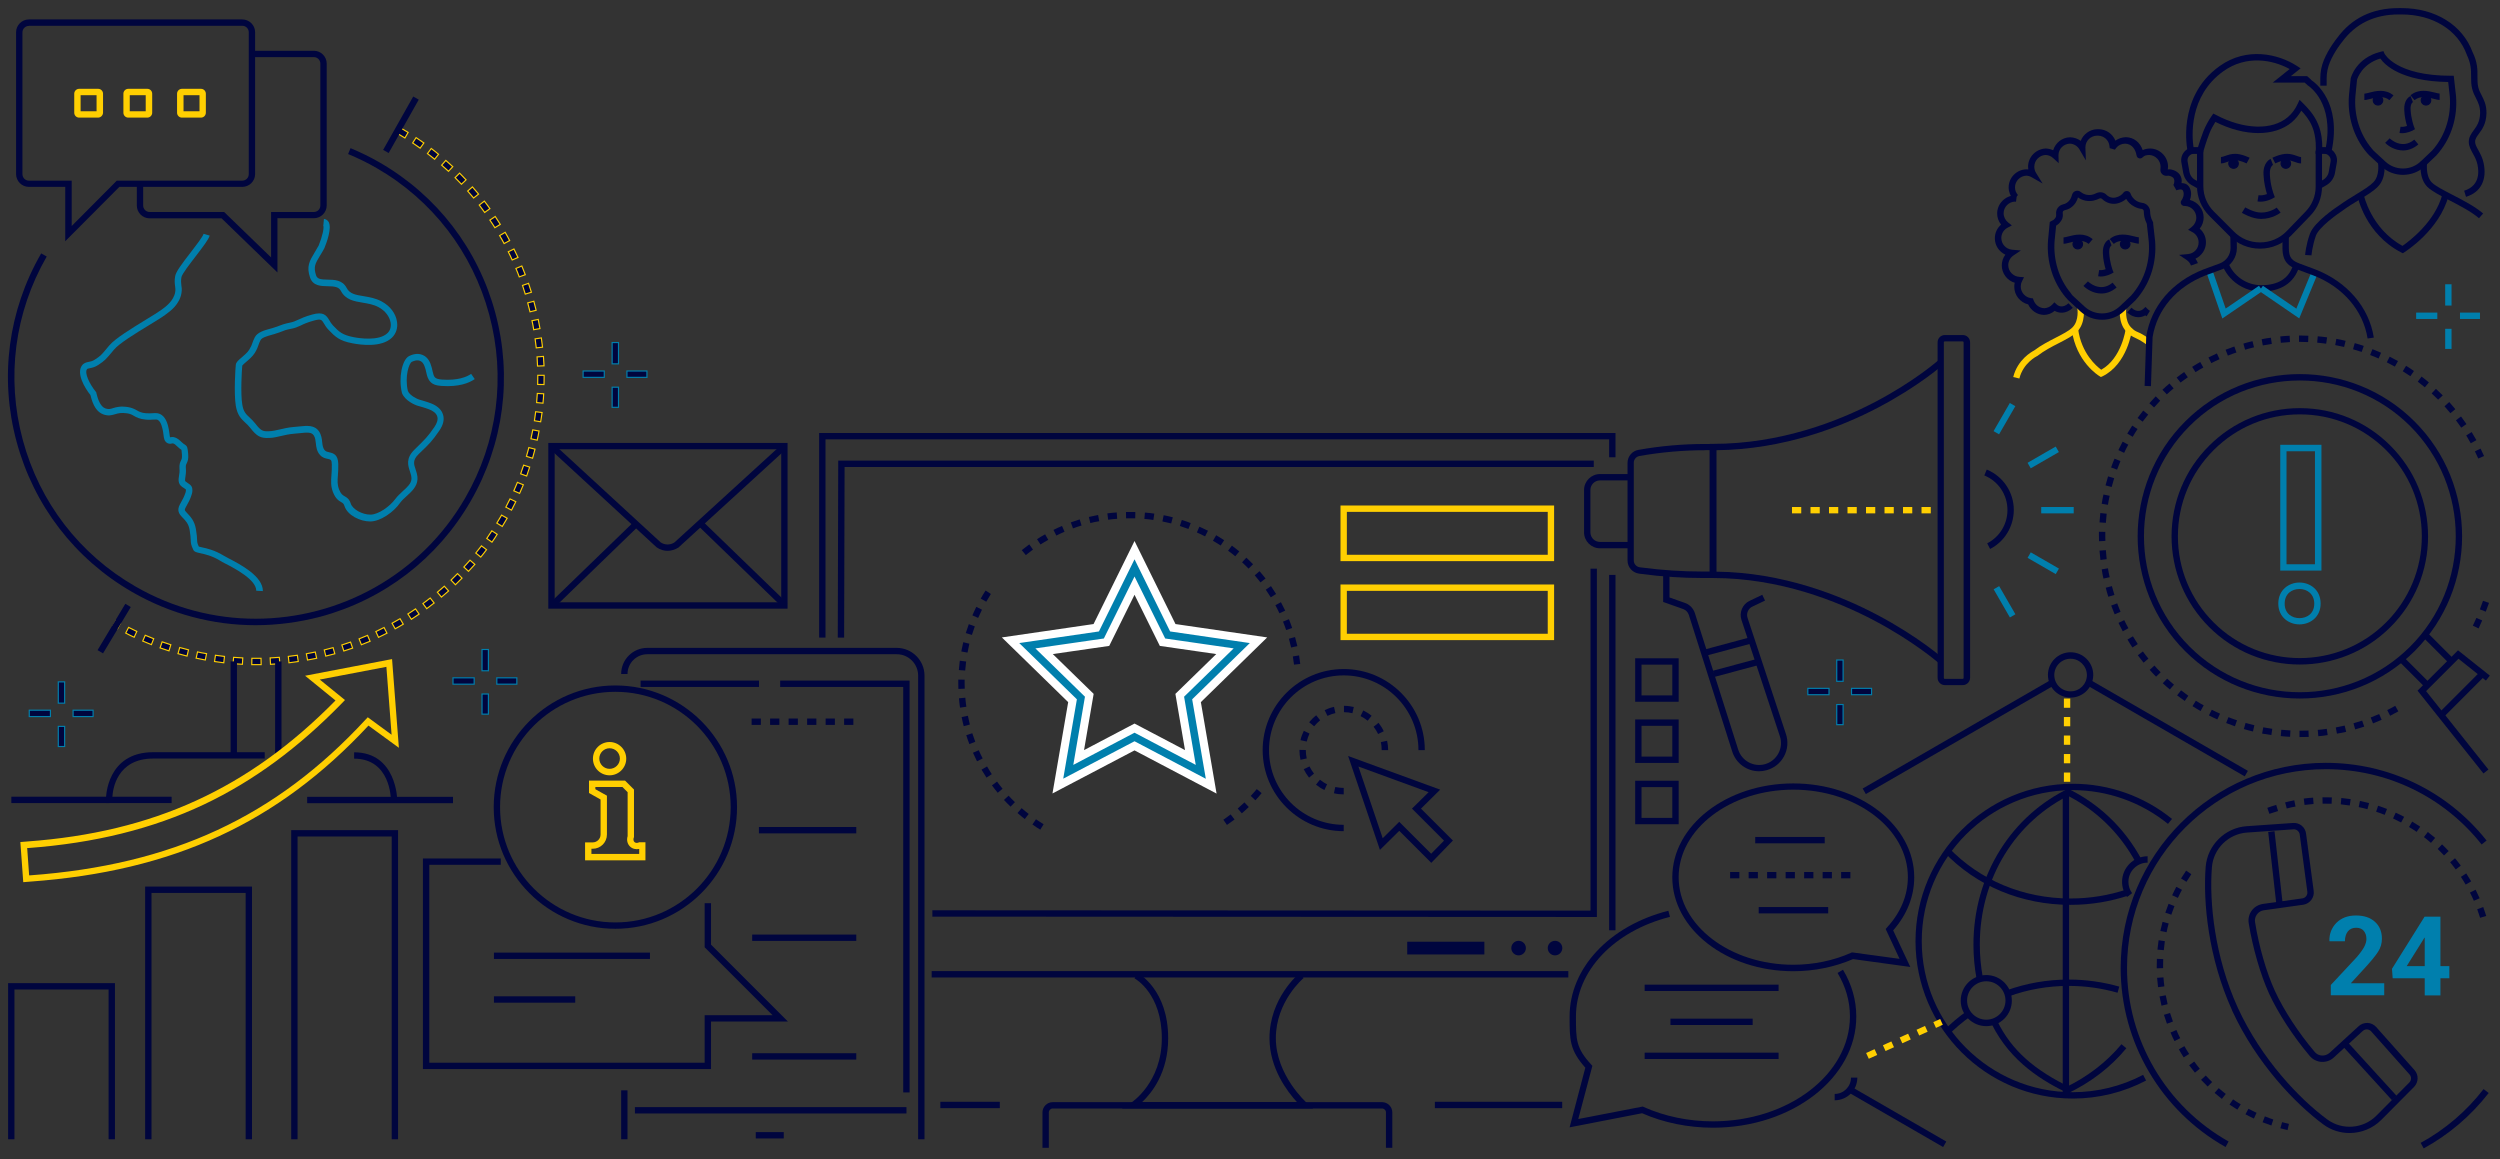 <?xml version="1.0" encoding="utf-8"?>
<!-- Generator: Adobe Illustrator 25.0.1, SVG Export Plug-In . SVG Version: 6.00 Build 0)  -->
<svg version="1.1" xmlns="http://www.w3.org/2000/svg" xmlns:xlink="http://www.w3.org/1999/xlink" x="0px" y="0px"
	 viewBox="0 0 2161.7 1002.2" style="enable-background:new 0 0 2161.7 1002.2;" xml:space="preserve">
<rect x="0" y="0" width="2161.7" height="1002.2" fill="#333333" stroke="none"/>
<style type="text/css">
	.st0{fill:#00053E;stroke:#007FAD;stroke-miterlimit:10;}
	.st1{fill:#007FAD;}
	.st2{fill:#00053E;}
	.st3{fill:#00053E;stroke:#FFCF01;stroke-miterlimit:10;}
	.st4{fill:#FFCF01;}
	.st5{fill:#007FAD;stroke:#FFFFFF;stroke-width:7;stroke-miterlimit:10;}
</style>
<g id="background">
</g>
<g id="line">
	<g>
		<g>
			<rect x="50.4" y="589.6" class="st0" width="5.5" height="18.4"/>
		</g>
		<g>
			<rect x="63.2" y="614.1" class="st0" width="17.3" height="5.5"/>
		</g>
		<g>
			<rect x="50.4" y="628.1" class="st0" width="5.5" height="17.4"/>
		</g>
		<g>
			<rect x="25.3" y="614.1" class="st0" width="18.3" height="5.5"/>
		</g>
	</g>
	<g>
		<g>
			<rect x="529.3" y="296.2" class="st0" width="5.5" height="18.4"/>
		</g>
		<g>
			<rect x="542.1" y="320.8" class="st0" width="17.3" height="5.5"/>
		</g>
		<g>
			<rect x="529.3" y="334.8" class="st0" width="5.5" height="17.4"/>
		</g>
		<g>
			<rect x="504.2" y="320.8" class="st0" width="18.3" height="5.5"/>
		</g>
	</g>
	<g>
		<g>
			<rect x="2114.3" y="245.8" class="st1" width="5.5" height="18.4"/>
		</g>
		<g>
			<rect x="2127.1" y="270.3" class="st1" width="17.3" height="5.5"/>
		</g>
		<g>
			<rect x="2114.3" y="284.3" class="st1" width="5.5" height="17.4"/>
		</g>
		<g>
			<rect x="2089.2" y="270.3" class="st1" width="18.3" height="5.5"/>
		</g>
	</g>
	<g>
		<g>
			<path class="st0" d="M1591,570.7v18.4V570.7z"/>
			<rect x="1588.2" y="570.7" class="st0" width="5.5" height="18.4"/>
		</g>
		<g>
			<path class="st0" d="M1618.4,597.9H1601H1618.4z"/>
			<rect x="1601" y="595.2" class="st0" width="17.3" height="5.5"/>
		</g>
		<g>
			<path class="st0" d="M1591,626.6v-17.4V626.6z"/>
			<rect x="1588.2" y="609.2" class="st0" width="5.5" height="17.4"/>
		</g>
		<g>
			<path class="st0" d="M1563.2,598h18.3H1563.2z"/>
			<rect x="1563.2" y="595.2" class="st0" width="18.3" height="5.5"/>
		</g>
	</g>
	<g>
		<g>
			<rect x="416.8" y="561.6" class="st0" width="5.5" height="18.4"/>
		</g>
		<g>
			<rect x="429.6" y="586.1" class="st0" width="17.3" height="5.5"/>
		</g>
		<g>
			<rect x="416.8" y="600.1" class="st0" width="5.5" height="17.4"/>
		</g>
		<g>
			<rect x="391.7" y="586.1" class="st0" width="18.3" height="5.5"/>
		</g>
	</g>
	<g>
		<rect x="805.6" y="839.7" class="st2" width="550.5" height="5.5"/>
	</g>
	<g>
		<rect x="1391.4" y="497.1" class="st2" width="5.5" height="307.3"/>
	</g>
	<g>
		<polygon class="st2" points="713.8,551.3 708.3,551.3 708.3,374.4 1396.9,374.4 1396.9,395.4 1391.4,395.4 1391.4,379.9 
			713.8,379.9 		"/>
	</g>
	<g>
		<polygon class="st2" points="729.9,551.3 724.4,551.3 724.8,398.3 1378.1,398.3 1378.1,403.8 730.3,403.8 		"/>
	</g>
	<g>
		<polygon class="st2" points="1380.8,792.9 806.2,792.6 806.2,787.1 1375.3,787.4 1375.3,491.7 1380.8,491.7 		"/>
	</g>
	<g>
		<path class="st2" d="M1203.9,992.5h-5.5v-30.6c0-1.9-1.5-3.4-3.4-3.4H910.3c-1.9,0-3.4,1.5-3.4,3.4v30.6h-5.5v-30.6
			c0-4.9,4-8.9,8.9-8.9H1195c4.9,0,8.9,4,8.9,8.9V992.5z"/>
	</g>
	<g>
		<path class="st2" d="M1135.4,958.5H970.1l8.1-5.1c0.3-0.2,26.4-17.2,26.4-55.7c0-38.3-22.6-51.2-23.6-51.7l2.6-4.8
			c1.1,0.6,26.5,14.8,26.5,56.5c0,29.7-14.1,47.3-22.6,55.3h134c-8.2-8.9-23.8-29.2-23.8-55.3c0-34.5,25-55.4,26-56.3l3.5,4.3
			c-0.2,0.2-24,20.1-24,52c0,32,26.5,55.7,26.7,55.9L1135.4,958.5z"/>
	</g>
	<g>
		<rect x="1240.7" y="952.7" class="st2" width="110.1" height="5.5"/>
	</g>
	<g>
		<rect x="813.1" y="952.7" class="st2" width="51.4" height="5.5"/>
	</g>
	<g>
		<path class="st2" d="M1161.9,718.7c-38.6,0-70.1-31.4-70.1-70.1c0-38.6,31.4-70.1,70.1-70.1c38.6,0,70.1,31.4,70.1,70.1h-5.5
			c0-35.6-29-64.6-64.6-64.6c-35.6,0-64.6,29-64.6,64.6c0,35.6,29,64.6,64.6,64.6V718.7z"/>
	</g>
	<g>
		<path class="st2" d="M1161.9,686.9c-2.9,0-5.8-0.3-8.5-1l1.2-5.4c2.4,0.5,4.8,0.8,7.3,0.8V686.9z M1145.2,683.1
			c-2.6-1.2-5-2.8-7.3-4.6l3.4-4.3c1.9,1.5,4,2.9,6.2,3.9L1145.2,683.1z M1131.9,672.4c-1.8-2.3-3.3-4.7-4.6-7.3l5-2.4
			c1.1,2.2,2.4,4.3,3.9,6.2L1131.9,672.4z M1124.5,657c-0.6-2.7-0.9-5.6-0.9-8.4l0-0.2l5.5,0.1l0,0.1c0,2.4,0.3,4.8,0.8,7.2
			L1124.5,657z M1194.7,648.6c0-2.3-0.2-4.7-0.7-6.9l5.4-1.2c0.6,2.6,0.9,5.4,0.9,8.1L1194.7,648.6z M1129.9,641.2l-5.4-1.2
			c0.6-2.8,1.6-5.5,2.9-8.1l4.9,2.4C1131.3,636.4,1130.5,638.8,1129.9,641.2z M1191.6,634.7c-1-2.2-2.3-4.3-3.9-6.3l4.3-3.4
			c1.8,2.3,3.3,4.7,4.5,7.3L1191.6,634.7z M1136.3,628l-4.3-3.5c1.8-2.2,3.9-4.3,6.1-6l3.4,4.3
			C1139.7,624.4,1137.9,626.1,1136.3,628z M1182.6,623.2c-1.9-1.6-4-2.9-6.2-4l2.4-4.9c2.6,1.3,5,2.8,7.2,4.6L1182.6,623.2z
			 M1147.8,619l-2.4-5c2.6-1.2,5.3-2.2,8.1-2.8l1.2,5.4C1152.4,617.1,1150.1,617.9,1147.8,619z M1169.4,616.7
			c-2.4-0.6-4.8-0.9-7.3-0.9l0-5.5c2.9,0,5.8,0.4,8.5,1L1169.4,616.7z"/>
	</g>
	<g>
		<path class="st2" d="M1237.6,746.1l-27.7-27.7l-16.7,16.5l-27.5-81.2l79.6,29.1l-16.6,16.4l27.6,27.6L1237.6,746.1z M1209.9,710.6
			l27.6,27.6l11.1-11.3l-27.7-27.7l14.4-14.2l-60.7-22.2l21,62L1209.9,710.6z"/>
	</g>
	<g>
		<g>
			<path class="st1" d="M320.1,450.9c-8.8,0-19.8-5.4-22.3-13.5c-0.6-1.9-1.3-2.3-2.7-3.2c-2.1-1.2-4.9-2.8-7.2-8.7
				c-2-5.2-1.7-9.6-1.3-14.8c0.2-2.7,0.4-5.7,0.3-9.1c-0.1-4.1-0.8-4.2-3.4-4.8c-2-0.4-4.6-0.9-6.8-3.4c-2.8-3.1-3.3-6.9-3.6-10.2
				c-0.3-2.5-0.5-4.8-1.8-6.7c-1.9-2.9-5.4-2.7-12.5-1.9c-1.4,0.1-2.8,0.3-4.3,0.4c-4.6,0.4-8.1,1.2-11.5,2
				c-3.4,0.8-6.6,1.6-10.2,1.7c-7.6,0.3-10.6-1.3-16.4-8.7c-1.5-1.9-2.9-3.3-4.4-4.6c-3.5-3.3-6.7-6.3-8.1-14.5
				c-1.8-11-0.3-33.4,0-35.4c0.2-2.3,2.3-4.1,5.3-6.6c2.3-2,4.9-4.2,6.3-6.5c1.7-2.8,2.2-4.1,2.7-5.7c0.4-1.3,1-2.7,2.1-5
				c2.2-4.3,8-6,13.1-7.4c0.9-0.3,1.7-0.5,2.6-0.7c0.1,0,0.2-0.1,0.3-0.1l0.2-0.1c2.5-0.7,3.8-1.3,5.2-1.8c2.1-0.8,3.8-1.5,8.5-2.5
				c3.4-0.6,5.1-1.5,7.6-2.6c2.6-1.2,5.9-2.8,12.1-4.5c9.6-2.7,12.2,0.4,14.9,5c0.8,1.4,1.7,2.9,3.1,4.4c5.4,5.7,8.2,8.2,17.6,10.1
				c5.1,1,22.2,3.7,29.6-3.5c2.3-2.2,3.2-5.3,2.7-8.8c-0.8-5.4-4.8-10.6-10.5-13.6c-4.4-2.4-9.2-3.1-13.8-3.9
				c-7.2-1.2-14.7-2.4-18.7-10.1c-1.9-3.7-5.7-4-11.6-4.1c-5.6-0.1-12.6-0.2-15.1-7.5c-3.3-9.7-0.4-14.4,3.9-21.6
				c1.1-1.8,2.3-3.8,3.6-6.2c3.1-7.6,5-15.9,3.8-17.5c0,0.1,0.1,0.1,0.2,0.1l0.5-5.5c1.7,0.2,3.1,1.1,4,2.5
				c3.2,5.3-1.9,18.6-3.5,22.5l-0.1,0.3c-1.4,2.5-2.6,4.7-3.8,6.5c-4.1,6.8-5.8,9.6-3.4,17c1.1,3.2,3.9,3.6,10,3.7
				c5.7,0.1,12.8,0.2,16.4,7.1c2.7,5.3,8,6.1,14.7,7.2c4.8,0.8,10.3,1.7,15.5,4.5c7.4,3.9,12.4,10.5,13.4,17.7
				c0.8,5.3-0.8,10.1-4.3,13.6c-9,8.8-27.1,6.4-34.5,4.9c-11-2.1-14.6-5.5-20.5-11.7c-1.8-1.9-3-3.8-3.9-5.4c-2-3.3-2.5-4.2-8.7-2.5
				c-5.7,1.6-8.6,2.9-11.2,4.2c-2.6,1.2-4.9,2.3-8.9,3c-4.1,0.8-5.6,1.4-7.5,2.2c-1.4,0.5-2.9,1.2-5.5,1.9c-0.1,0-0.2,0.1-0.3,0.1
				l-0.2,0.1c-0.9,0.3-1.8,0.5-2.8,0.8c-3.8,1.1-8.6,2.4-9.7,4.6c-1,1.9-1.4,3.1-1.8,4.3c-0.6,1.8-1.2,3.5-3.2,6.8
				c-1.9,3-4.9,5.6-7.4,7.7c-1.3,1.1-3,2.6-3.4,3.2c-0.4,3.8-1.6,24.1,0,33.7c1,6.3,3.2,8.3,6.4,11.3c1.5,1.4,3.2,3,4.9,5.2
				c4.9,6.3,6.4,6.8,11.8,6.6c3.1-0.1,5.9-0.8,9.1-1.5c3.5-0.8,7.4-1.8,12.4-2.2c1.5-0.1,2.9-0.3,4.2-0.4c7.4-0.8,13.8-1.4,17.6,4.3
				c2,3,2.4,6.3,2.7,9.2c0.3,2.8,0.6,5.3,2.3,7.1c1,1.1,2.1,1.3,3.8,1.7c3.8,0.8,7.6,2.2,7.8,10c0.1,3.7-0.1,6.9-0.3,9.7
				c-0.4,4.8-0.6,8.3,1,12.4c1.6,4.1,3.1,4.9,4.8,5.9c1.8,1,4,2.3,5.3,6.3c1.5,4.9,9.8,9.6,17,9.6c6.9,0,16.8-7.1,21.5-13.5
				c1.9-2.6,4.3-4.7,6.5-6.8c3.9-3.5,7.3-6.6,7.5-10.6c0.1-2.1-0.6-4.2-1.3-6.4c-1.7-5.1-3.8-11.4,3.9-18.9l0.5-0.5
				c9.1-8.9,10.8-10.5,16.7-19c2.4-3.5,3.3-6.6,2.5-9.2c-0.9-3.1-4.3-5.1-7-6.1c-2.6-1.1-9.3-3-9.4-3c-2.9-0.7-11.6-4.6-14.1-11.1
				l-0.1-0.4c-3-12.8,0.1-28.4,6.2-31.6c1.8-0.9,6.6-3,11.4-1.1c2.2,0.8,5.2,2.8,7.1,7.6c0.9,2.3,1.4,4.5,1.8,6.4
				c0.6,2.5,1,4.5,2.2,5.6c1.1,1,2.8,1.6,5.8,1.8c13.8,1,21.4-2.2,25.4-4.9l3.1,4.5c-4.7,3.3-13.6,7-28.9,5.9
				c-4.5-0.3-7.3-1.3-9.3-3.4c-2.3-2.3-3-5.2-3.7-8.3c-0.4-1.8-0.8-3.7-1.6-5.6c-0.9-2.3-2.2-3.8-3.9-4.4c-2.8-1.1-6,0.4-7,0.9
				c-2.4,1.2-6.3,12.6-3.4,25.2c1.7,4,8.1,6.9,9.9,7.5h0.1l0.4,0.1c0.3,0.1,7,2,9.9,3.2c5.4,2.2,8.9,5.5,10.1,9.7
				c1.3,4.2,0.2,8.9-3.3,13.9c-6.2,9-8.1,10.9-17.4,19.8l-0.5,0.5c-5.2,5.1-4.1,8.5-2.5,13.2c0.8,2.5,1.8,5.3,1.6,8.5
				c-0.4,6.3-4.9,10.4-9.3,14.4c-2.1,1.9-4.3,3.9-5.8,6C340.5,442.7,329,450.9,320.1,450.9C320.1,450.9,320.1,450.9,320.1,450.9z
				 M209.2,316.2C209.2,316.2,209.2,316.2,209.2,316.2C209.2,316.2,209.2,316.2,209.2,316.2z"/>
		</g>
		<g>
			<path class="st1" d="M221.6,510.8c0-9.6-18.8-19.4-26.8-23.5c-2-1-3.5-1.8-4.5-2.5c-6.8-4.2-13.4-5.7-17.3-6.5
				c-3.2-0.7-5-1.1-5.8-2.8c-2.1-4.3-2.2-5.8-2.3-8.8c-0.1-1.7-0.2-4-0.9-8.3c-0.9-5.5-3.5-8.2-5.9-10.6c-2.4-2.5-5.1-5.3-3.3-10
				c0.5-1.2,1.1-2.4,1.8-3.6c1.2-2.1,2.6-4.6,3.8-8.2c0.5-1.7,0.4-2.5,0.2-2.9c-0.1-0.1-0.8-0.6-1.3-0.9c-0.5-0.3-1.1-0.7-1.8-1.2
				c-3.8-2.7-3.2-6.4-2.7-9.6c0.3-1.7,0.6-3.7,0.4-5.9c-0.3-3.8,0.4-5.5,1.3-7.3c0.6-1.2,1-2.1,0.8-5.2c-0.2-1.9-0.3-3.4-0.4-4.1
				c-0.1,0-0.1-0.1-0.2-0.1c-0.6-0.4-1.6-1-2.9-2.3c-2-2-3-2.7-3.9-3c-0.6-0.2-0.8-0.1-1.4,0c-0.8,0.2-2.2,0.5-3.8-0.4
				c-2.6-1.4-3-4.2-3.3-6.9c-0.1-1.1-0.3-2.2-0.5-3.5c-0.6-2.8-1.5-7.4-4-9.3c-1-0.8-1.9-0.7-4.3-0.6c-1.7,0.1-3.9,0.3-6.7,0
				c-5.2-0.5-7.8-1.9-10.1-3.2c-1.7-1-3.1-1.8-5.8-2.2c-5.2-0.8-8,0-10.6,0.8c-2.8,0.8-5.7,1.7-10.1,0.1c-5.3-1.9-8.9-7.3-11.1-16.7
				c-5.2-6.5-12.2-18.7-7.4-25.5c1.7-2.4,3.9-2.8,5.9-3.2c1.6-0.3,3.2-0.6,5.2-1.9c5.3-3.5,5.3-3.5,11.9-11.5l0.7-0.8
				c5-6,19.1-14.6,31.5-22.2c6-3.6,11.1-6.8,14-8.9l0.1-0.1c3.3-2.4,10.1-7.4,11.4-15c0.3-2,0.1-3.4-0.1-5.1
				c-0.3-2.2-0.7-4.8,0.1-8.8c0.7-3.7,5.5-10.2,13.4-20.4c4.7-6.1,10.5-13.6,11.1-16l5.3,1.5c-0.9,3.2-5.2,8.9-12.1,17.9
				c-5,6.5-11.8,15.3-12.3,18c-0.6,3.2-0.3,5-0.1,7c0.3,1.8,0.6,3.9,0.1,6.8c-1.6,9.8-9.7,15.7-13.6,18.5l-0.1,0.1
				c-3.1,2.3-8.3,5.5-14.4,9.2c-11.5,7-25.7,15.7-30.1,21l-0.7,0.8c-6.9,8.3-7.2,8.6-13.1,12.6c-3,2-5.5,2.4-7.3,2.8
				c-1.7,0.3-2,0.4-2.4,0.9c-2.3,3.2,2.1,12.6,7.6,19.4l0.4,0.5l0.1,0.6c1.2,5.2,3.5,11.8,7.7,13.3c2.8,1,4.3,0.6,6.7-0.2
				c2.9-0.9,6.5-1.9,13-0.9c3.6,0.6,5.8,1.8,7.6,2.8c2.1,1.2,3.9,2.2,7.8,2.5c2.3,0.2,4.2,0.1,5.7,0c2.7-0.2,5.3-0.4,8.1,1.6
				c4.2,3.1,5.4,9.1,6.1,12.6c0.3,1.5,0.5,2.9,0.6,4c0.1,0.9,0.2,2,0.4,2.6c0,0,0.1,0,0.1,0c0.9-0.2,2.3-0.5,4.3,0.2
				c2,0.7,3.6,2,6,4.3c1,0.9,1.6,1.4,2.2,1.7c2.5,1.6,2.6,2.7,3.1,8.3c0.4,4.3-0.4,6.2-1.3,8.1c-0.6,1.1-0.9,1.9-0.7,4.4
				c0.3,2.9-0.1,5.3-0.4,7.3c-0.5,3.2-0.4,3.6,0.5,4.2c0.6,0.4,1.1,0.8,1.6,1.1c1.3,0.9,2.4,1.6,3.2,2.9c1.3,2.5,0.7,5.3,0.1,7.1
				c-1.3,4.2-2.9,7-4.2,9.3c-0.6,1.1-1.2,2.1-1.5,2.9c-0.5,1.1-0.3,1.6,2.1,4.1c2.6,2.7,6.1,6.4,7.3,13.6c0.8,4.6,0.9,7.1,1,9
				c0.1,2.3,0.1,3.1,1.5,6c0.6,0.2,1.6,0.4,2.4,0.6c4.3,0.9,11.4,2.5,19,7.2c0.8,0.5,2.4,1.3,4.2,2.3c10.4,5.4,29.8,15.5,29.8,28.4
				L221.6,510.8z"/>
		</g>
	</g>
	<g>
		<path class="st3" d="M221.7,574.7c-1.3,0-2.7,0-4,0l0.1-5.5c1.3,0,2.6,0,3.9,0h0.2c1.3,0,2.5,0,3.8,0l0.1,5.5c-1.3,0-2.6,0-3.9,0
			H221.7z M209.6,574.4c-2.7-0.1-5.4-0.3-8.1-0.5l0.5-5.5c2.6,0.2,5.3,0.4,7.9,0.5L209.6,574.4z M233.9,574.4l-0.3-5.5
			c2.6-0.1,5.3-0.3,7.9-0.5l0.5,5.5C239.2,574.1,236.5,574.2,233.9,574.4z M249.9,573.1l-0.6-5.5c2.6-0.3,5.2-0.6,7.8-1l0.8,5.4
			C255.3,572.4,252.6,572.8,249.9,573.1z M193.5,573.1c-2.7-0.3-5.4-0.7-8-1.1l0.8-5.4c2.6,0.4,5.2,0.7,7.8,1L193.5,573.1z
			 M265.9,570.7l-1-5.4c2.6-0.5,5.2-1,7.7-1.5l1.2,5.4C271.2,569.7,268.6,570.2,265.9,570.7z M177.5,570.7c-2.6-0.5-5.3-1-7.9-1.6
			l1.2-5.4c2.6,0.6,5.2,1.1,7.8,1.5L177.5,570.7z M281.7,567.3l-1.3-5.3c2.6-0.6,5.1-1.3,7.6-2l1.5,5.3
			C287,565.9,284.3,566.6,281.7,567.3z M161.7,567.3c-2.6-0.7-5.2-1.4-7.8-2.1l1.5-5.3c2.5,0.7,5.1,1.4,7.6,2L161.7,567.3z
			 M297.3,562.9l-1.7-5.2c2.5-0.8,5-1.7,7.5-2.5l1.8,5.2C302.4,561.2,299.8,562,297.3,562.9z M146.1,562.8c-2.6-0.8-5.1-1.7-7.7-2.6
			l1.8-5.2c2.5,0.9,5,1.7,7.5,2.5L146.1,562.8z M312.5,557.5l-2-5.1c2.4-1,4.9-2,7.3-3l2.2,5.1C317.5,555.4,315,556.5,312.5,557.5z
			 M130.9,557.4c-2.5-1-5-2-7.5-3.1l2.2-5c2.4,1,4.9,2.1,7.3,3L130.9,557.4z M327.3,551.1l-2.3-5c2.4-1.1,4.8-2.3,7.1-3.5l2.5,4.9
			C332.2,548.7,329.8,549.9,327.3,551.1z M116,551c-2.4-1.1-4.9-2.3-7.3-3.6l2.5-4.9c2.3,1.2,4.7,2.4,7.1,3.5L116,551z M341.7,543.7
			l-2.7-4.8c2.3-1.3,4.6-2.6,6.9-3.9l2.8,4.7C346.5,541.1,344.1,542.4,341.7,543.7z M101.6,543.6c-1.3-0.7-2.6-1.5-3.9-2.2l2.7-4.8
			c1.3,0.7,2.5,1.5,3.8,2.2L101.6,543.6z M355.7,535.5l-3-4.6c2.2-1.4,4.4-2.9,6.6-4.4l3.1,4.5C360.2,532.5,357.9,534,355.7,535.5z
			 M369,526.3l-3.3-4.4c2.1-1.6,4.2-3.2,6.3-4.8l3.4,4.3C373.3,523.1,371.2,524.7,369,526.3z M381.7,516.3l-3.5-4.2
			c2-1.7,4-3.4,6-5.2l3.7,4.1C385.9,512.8,383.8,514.6,381.7,516.3z M393.8,505.6l-3.8-4c1.9-1.8,3.8-3.7,5.6-5.6l3.9,3.9
			C397.7,501.8,395.7,503.7,393.8,505.6z M405.1,494l-4-3.7c1.8-1.9,3.5-3.9,5.3-5.9l4.2,3.6C408.8,490,407,492,405.1,494z
			 M415.7,481.7l-4.3-3.5c1.6-2,3.3-4.1,4.9-6.2l4.4,3.3C419.1,477.5,417.4,479.6,415.7,481.7z M425.4,468.8l-4.5-3.2
			c1.5-2.2,3-4.4,4.4-6.6l4.6,3C428.5,464.3,427,466.6,425.4,468.8z M434.3,455.2l-4.7-2.9c1-1.6,2-3.3,3-5c0.4-0.6,0.7-1.2,1.1-1.9
			l4.8,2.7c-0.4,0.6-0.7,1.3-1.1,1.9C436.4,451.8,435.3,453.6,434.3,455.2z M442.3,441.1l-4.9-2.6c1.2-2.3,2.4-4.7,3.6-7.1l5,2.4
			C444.8,436.3,443.5,438.8,442.3,441.1z M449.3,426.6l-5-2.2c1.1-2.4,2.1-4.8,3.1-7.3l5.1,2.1C451.5,421.6,450.4,424.1,449.3,426.6
			z M455.4,411.6l-5.2-1.9c0.9-2.5,1.8-5,2.6-7.5l5.2,1.7C457.2,406.5,456.3,409.1,455.4,411.6z M460.5,396.2l-5.3-1.6
			c0.7-2.5,1.4-5.1,2.1-7.6l5.3,1.4C461.9,391,461.2,393.7,460.5,396.2z M464.5,380.6l-5.4-1.2c0.6-2.6,1.1-5.2,1.6-7.7l5.4,1
			C465.7,375.3,465.1,377.9,464.5,380.6z M467.5,364.7l-5.4-0.9c0.4-2.6,0.8-5.2,1.1-7.8l5.5,0.7C468.3,359.3,468,362,467.5,364.7z
			 M469.5,348.6l-5.5-0.5c0.2-2.6,0.4-5.3,0.6-7.9l5.5,0.3C470,343.2,469.8,346,469.5,348.6z M470.4,332.5l-5.5-0.1c0-2,0.1-4,0.1-6
			c0-0.6,0-1.3,0-1.9l5.5,0c0,0.7,0,1.3,0,2C470.5,328.4,470.5,330.5,470.4,332.5z M464.8,316.5c-0.1-2.6-0.3-5.3-0.4-7.9l5.5-0.4
			c0.2,2.7,0.3,5.4,0.5,8.1L464.8,316.5z M463.7,300.8c-0.3-2.6-0.6-5.2-1-7.8l5.4-0.8c0.4,2.7,0.7,5.4,1,8L463.7,300.8z
			 M461.5,285.1c-0.4-2.6-0.9-5.2-1.5-7.8l5.4-1.1c0.5,2.6,1,5.3,1.5,7.9L461.5,285.1z M458.3,269.6c-0.6-2.6-1.3-5.1-2-7.7l5.3-1.4
			c0.7,2.6,1.4,5.2,2,7.8L458.3,269.6z M454.2,254.3c-0.8-2.5-1.6-5-2.4-7.5l5.2-1.8c0.9,2.5,1.7,5.1,2.5,7.7L454.2,254.3z
			 M449,239.4c-0.9-2.5-1.9-4.9-2.9-7.3l5.1-2.1c1,2.5,2,5,3,7.5L449,239.4z M442.9,224.8c-1.1-2.4-2.2-4.8-3.4-7.1l4.9-2.4
			c1.2,2.4,2.4,4.9,3.5,7.3L442.9,224.8z M435.9,210.6c-1.2-2.3-2.5-4.6-3.9-6.9l4.8-2.8c1.3,2.3,2.7,4.7,3.9,7.1L435.9,210.6z
			 M427.9,196.9c-1.4-2.2-2.8-4.5-4.3-6.6l4.6-3.1c1.5,2.2,3,4.5,4.4,6.8L427.9,196.9z M419.1,183.7c-1.5-2.1-3.1-4.3-4.7-6.4
			l4.4-3.4c1.6,2.1,3.3,4.3,4.8,6.5L419.1,183.7z M409.5,171.2c-1.7-2-3.4-4.1-5.1-6l4.1-3.6c1.8,2,3.5,4.1,5.3,6.2L409.5,171.2z
			 M399,159.3c-1.8-1.9-3.7-3.8-5.5-5.7l3.9-3.9c1.9,1.9,3.8,3.9,5.6,5.8L399,159.3z M387.8,148.1c-1.9-1.8-3.9-3.6-5.9-5.3l3.6-4.1
			c2,1.8,4.1,3.6,6,5.4L387.8,148.1z M375.8,137.7c-2-1.7-4.1-3.3-6.2-4.9l3.3-4.4c2.1,1.6,4.3,3.3,6.3,5L375.8,137.7z M363.3,128.1
			c-2.1-1.5-4.3-3-6.5-4.5l3-4.6c2.2,1.5,4.5,3,6.7,4.6L363.3,128.1z M350.1,119.3c-2.2-1.4-4.5-2.8-6.8-4.1l2.7-4.8
			c2.3,1.3,4.7,2.7,6.9,4.1L350.1,119.3z"/>
	</g>
	<g>
		<path class="st2" d="M221,540.6c-37.1,0-73.7-9.7-106.7-28.7c-49.6-28.6-85.1-74.8-100-130.1c-14.9-55.3-7.3-113.1,21.3-162.7
			l4.8,2.7C12.6,270.2,5.2,326.5,19.7,380.4c14.5,53.9,49.1,98.9,97.4,126.7C149.9,526,185.7,535,221,535
			c72.3,0,142.7-37.5,181.3-104.5c27.9-48.3,35.2-104.6,20.7-158.5c-14.5-53.9-49.1-98.9-97.4-126.7c-7.9-4.6-16.2-8.6-24.6-12.1
			l2.1-5.1c8.6,3.6,17.1,7.7,25.2,12.4c49.6,28.6,85.1,74.8,100,130.1c14.9,55.3,7.3,113.1-21.3,162.7
			c-28.6,49.6-74.8,85.1-130.1,100C258.5,538.1,239.7,540.6,221,540.6z"/>
	</g>
	<g>
		
			<rect x="75.2" y="540.8" transform="matrix(0.514 -0.858 0.858 0.514 -418.299 348.706)" class="st2" width="46.7" height="5.5"/>
	</g>
	<g>
		
			<rect x="320.3" y="105.2" transform="matrix(0.491 -0.871 0.871 0.491 82.385 356.941)" class="st2" width="53" height="5.5"/>
	</g>
	<g>
		<rect x="199.4" y="571.9" class="st2" width="5.5" height="81.3"/>
	</g>
	<g>
		<rect x="237.9" y="571.9" class="st2" width="5.5" height="81.3"/>
	</g>
	<g>
		<path class="st2" d="M338,691.7c0-1.5-0.5-35.7-31.8-35.7v-5.5c36.7,0,37.3,40.8,37.3,41.2L338,691.7z"/>
	</g>
	<g>
		<path class="st2" d="M148.4,694.4H91.7v-4.5c0-0.4,0.5-39.5,40.8-39.5h96.4v5.5h-96.4c-31.9,0-35,27.3-35.3,33h51.2V694.4z"/>
	</g>
	<g>
		<rect x="265.6" y="689" class="st2" width="126.1" height="5.5"/>
	</g>
	<g>
		<rect x="9.8" y="688.9" class="st2" width="84.6" height="5.5"/>
	</g>
	<g>
		<path class="st2" d="M1792.4,949.9c-75,0-136.1-61-136.1-136.1c0-75,61-136.1,136.1-136.1c31.2,0,61.6,10.8,85.7,30.4l-3.5,4.3
			c-23.2-18.8-52.4-29.2-82.3-29.2c-72,0-130.6,58.6-130.6,130.6c0,72,58.6,130.6,130.6,130.6c21.2,0,42.2-5.2,60.8-15l2.6,4.9
			C1836.4,944.5,1814.5,949.9,1792.4,949.9z"/>
	</g>
	<g>
		<path class="st2" d="M1789.2,945.8c-22.5-10.7-50.5-27.2-66.9-60.1l4.9-2.4c12.3,24.8,31.6,42,64.3,57.6L1789.2,945.8z"/>
	</g>
	<g>
		<path class="st2" d="M1709.1,846.3c-1.8-9.6-2.7-19.6-2.7-29.6c0-29.4,8-57.7,23.1-81.8c14.6-23.3,35.3-41.8,59.7-53.4l2.4,5
			c-49.1,23.3-79.7,73.2-79.7,130.2c0,9.6,0.9,19.2,2.6,28.5L1709.1,846.3z"/>
	</g>
	<g>
		<path class="st2" d="M1787.2,945.8l-2.4-5c19.9-9.4,36.5-22.2,49.6-37.9l4.2,3.5C1825.1,922.8,1807.7,936.1,1787.2,945.8z"/>
	</g>
	<g>
		<path class="st2" d="M1846.9,746c-14.2-26.3-35.7-46.9-62.1-59.5l2.4-5c27.5,13.1,49.9,34.4,64.6,61.8L1846.9,746z"/>
	</g>
	<g>
		<path class="st2" d="M1790.4,782.4c-42.4,0-81.4-16.2-109.6-45.8l4-3.8c27.2,28.4,64.7,44.1,105.6,44.1c16.8,0,33.2-2.7,48.7-7.9
			l1.8,5.2C1824.8,779.6,1807.8,782.4,1790.4,782.4z"/>
	</g>
	<g>
		<path class="st2" d="M1736.8,861.6l-1.9-5.2c17.1-6.2,35.2-9.4,53.8-9.4c15,0,29.7,2.1,43.8,6.1l-1.5,5.3
			c-13.6-3.9-27.8-5.9-42.3-5.9C1770.7,852.5,1753.3,855.6,1736.8,861.6z"/>
	</g>
	<g>
		<path class="st2" d="M1684.7,895l-3.9-3.9c6-6.1,12.6-11.7,19.6-16.6l3.2,4.5C1696.8,883.8,1690.5,889.2,1684.7,895z"/>
	</g>
	<g>
		<path class="st2" d="M1839.2,775.6c-2.8-3.8-4.3-8.4-4.3-13.1c0-12.2,9.9-22.1,22.1-22.1v5.5c-9.2,0-16.6,7.5-16.6,16.6
			c0,3.6,1.1,7,3.2,9.8L1839.2,775.6z"/>
	</g>
	<g>
		<path class="st2" d="M1717.5,887.3c-12.2,0-22.1-9.9-22.1-22.1c0-12.2,9.9-22.1,22.1-22.1c12.2,0,22.1,9.9,22.1,22.1
			C1739.6,877.4,1729.7,887.3,1717.5,887.3z M1717.5,848.5c-9.2,0-16.6,7.5-16.6,16.6c0,9.2,7.5,16.6,16.6,16.6
			c9.2,0,16.6-7.5,16.6-16.6C1734.1,856,1726.7,848.5,1717.5,848.5z"/>
	</g>
	<g>
		<rect x="1783.6" y="686.6" class="st2" width="5.5" height="260.6"/>
	</g>
	<g>
		<rect x="1871.4" y="550.7" transform="matrix(0.5 -0.866 0.866 0.5 391.869 1937.798)" class="st2" width="5.5" height="157.6"/>
	</g>
	<g>
		<rect x="1637.9" y="918.5" transform="matrix(0.5 -0.866 0.866 0.5 -16.027 1903.753)" class="st2" width="5.5" height="94.5"/>
	</g>
	<g>
		<rect x="1599.4" y="634.4" transform="matrix(0.866 -0.5 0.5 0.866 -91.686 932.149)" class="st2" width="188" height="5.5"/>
	</g>
	<g>
		<path class="st2" d="M1790.4,603.2c-10.8,0-19.6-8.8-19.6-19.6c0-10.8,8.8-19.6,19.6-19.6c10.8,0,19.6,8.8,19.6,19.6
			C1809.9,594.4,1801.2,603.2,1790.4,603.2z M1790.4,569.6c-7.8,0-14.1,6.3-14.1,14.1c0,7.8,6.3,14.1,14.1,14.1
			c7.8,0,14.1-6.3,14.1-14.1C1804.4,575.9,1798.1,569.6,1790.4,569.6z"/>
	</g>
	<g>
		<path class="st2" d="M1586.4,951.4v-5.5c7.8,0,14.1-6.3,14.1-14.1h5.5C1606,942.7,1597.2,951.4,1586.4,951.4z"/>
	</g>
	<g>
		<path class="st2" d="M1060.9,713.3l-3.1-4.5c2.1-1.5,4.3-3,6.3-4.6l3.4,4.4C1065.3,710.1,1063.1,711.7,1060.9,713.3z
			 M1073.8,703.3l-3.6-4.2c2-1.7,3.9-3.5,5.8-5.3l3.8,4C1077.8,699.7,1075.8,701.6,1073.8,703.3z M1085.5,692l-4-3.8
			c1.8-1.9,3.5-3.9,5.2-5.9l4.2,3.5C1089.2,688,1087.3,690.1,1085.5,692z"/>
	</g>
	<g>
		<path class="st2" d="M1118.9,574.7c-0.3-2.4-0.6-4.8-1-7.1l5.4-0.9c0.4,2.4,0.7,4.9,1,7.4L1118.9,574.7z M1116.4,559.9
			c-0.6-2.5-1.2-5.1-1.9-7.6l5.3-1.5c0.7,2.6,1.4,5.3,2,7.9L1116.4,559.9z M1112.1,544.8c-0.8-2.5-1.8-4.9-2.7-7.3l5.1-2.1
			c1,2.5,2,5.1,2.8,7.6L1112.1,544.8z M1106.3,530.3c-1.1-2.4-2.3-4.7-3.5-7l4.8-2.6c1.3,2.4,2.5,4.8,3.7,7.3L1106.3,530.3z
			 M1098.8,516.5c-1.4-2.2-2.8-4.4-4.3-6.6l4.5-3.1c1.5,2.2,3,4.5,4.4,6.8L1098.8,516.5z M1089.9,503.6c-1.6-2.1-3.3-4.1-5-6.1
			l4.2-3.6c1.8,2,3.5,4.2,5.2,6.3L1089.9,503.6z M1079.6,491.7c-1.8-1.9-3.7-3.7-5.6-5.5l3.7-4c2,1.8,3.9,3.8,5.8,5.7L1079.6,491.7z
			 M1068.1,481c-2-1.7-4.1-3.3-6.2-4.8l3.3-4.4c2.2,1.6,4.3,3.3,6.4,5L1068.1,481z M887,480l-3.5-4.3c2.1-1.7,4.3-3.4,6.5-5l3.2,4.5
			C891.1,476.8,889,478.4,887,480z M1055.5,471.7c-2.2-1.4-4.4-2.8-6.7-4.1l2.8-4.8c2.3,1.4,4.7,2.8,6.9,4.3L1055.5,471.7z
			 M899.7,470.8l-3-4.6c2.3-1.5,4.6-2.9,7-4.2l2.7,4.8C904.2,468,901.9,469.4,899.7,470.8z M1042,463.8c-2.3-1.2-4.7-2.3-7.1-3.4
			l2.2-5c2.5,1.1,5,2.3,7.4,3.5L1042,463.8z M913.4,463.1l-2.5-4.9c2.4-1.2,4.9-2.4,7.4-3.4l2.2,5
			C918.1,460.8,915.7,461.9,913.4,463.1z M1027.6,457.4c-2.4-0.9-4.9-1.8-7.4-2.6l1.7-5.2c2.6,0.8,5.2,1.7,7.7,2.7L1027.6,457.4z
			 M927.8,456.9l-1.9-5.2c2.5-0.9,5.1-1.8,7.7-2.6l1.6,5.3C932.7,455.1,930.2,456,927.8,456.9z M1012.7,452.6
			c-2.5-0.6-5.1-1.2-7.6-1.7l1.1-5.4c2.7,0.5,5.3,1.1,7.9,1.8L1012.7,452.6z M942.8,452.3l-1.3-5.3c2.6-0.6,5.3-1.2,8-1.7l1,5.4
			C947.9,451.1,945.3,451.6,942.8,452.3z M997.3,449.6c-2.6-0.4-5.2-0.7-7.8-0.9l0.5-5.5c2.7,0.2,5.4,0.5,8.1,0.9L997.3,449.6z
			 M958.2,449.4l-0.7-5.5c2.7-0.4,5.4-0.6,8.1-0.8l0.4,5.5C963.4,448.8,960.7,449,958.2,449.4z M981.6,448.2c-0.5,0-1,0-1.6,0
			c-2.1,0-4.2,0-6.3,0l-0.1-5.5c2.2,0,4.4,0,6.5,0c0.5,0,1.1,0,1.6,0L981.6,448.2z"/>
	</g>
	<g>
		<path class="st2" d="M899.5,717.4c-2.3-1.4-4.6-2.9-6.8-4.5l3.1-4.5c2.1,1.5,4.4,2.9,6.6,4.3L899.5,717.4z M886.1,708.2
			c-2.1-1.7-4.3-3.4-6.3-5.2l3.6-4.2c2,1.7,4,3.4,6.1,5L886.1,708.2z M873.8,697.5c-1.9-1.9-3.9-3.8-5.7-5.8l4-3.7
			c1.8,1.9,3.6,3.8,5.5,5.6L873.8,697.5z M862.7,685.5c-1.7-2.1-3.4-4.2-5-6.4l4.4-3.3c1.5,2.1,3.2,4.2,4.8,6.2L862.7,685.5z
			 M853,672.4c-1.5-2.3-2.9-4.6-4.3-6.9l4.8-2.8c1.3,2.3,2.7,4.5,4.1,6.7L853,672.4z M844.8,658.3c-1.2-2.4-2.4-4.9-3.5-7.4l5-2.2
			c1.1,2.4,2.2,4.8,3.4,7.1L844.8,658.3z M838.2,643.4c-1-2.5-1.9-5.1-2.7-7.7l5.2-1.7c0.8,2.5,1.7,5,2.6,7.4L838.2,643.4z
			 M833.3,627.9c-0.7-2.6-1.3-5.3-1.8-7.9l5.4-1.1c0.5,2.6,1.1,5.1,1.7,7.6L833.3,627.9z M830.1,611.9c-0.4-2.7-0.7-5.4-0.9-8.1
			l5.5-0.5c0.2,2.6,0.5,5.2,0.9,7.8L830.1,611.9z M828.7,595.7c0-1.5-0.1-3.1-0.1-4.7c0-1.1,0-2.2,0-3.3l0-0.1l5.5,0.1l0,0.1
			c0,1.1,0,2.1,0,3.2c0,1.5,0,3,0.1,4.5L828.7,595.7z M834.6,579.8l-5.5-0.4c0.2-2.7,0.5-5.4,0.8-8.1l5.5,0.7
			C835.1,574.6,834.8,577.2,834.6,579.8z M836.6,564.3l-5.4-1c0.5-2.7,1.1-5.3,1.7-8l5.3,1.3C837.7,559.1,837.1,561.7,836.6,564.3z
			 M840.4,549l-5.3-1.6c0.8-2.6,1.7-5.2,2.6-7.7l5.2,1.9C842,544.1,841.2,546.6,840.4,549z M845.8,534.3l-5-2.2
			c1.1-2.5,2.2-5,3.4-7.4l4.9,2.5C848,529.5,846.9,531.9,845.8,534.3z M852.8,520.3l-4.8-2.7c1.3-2.4,2.8-4.7,4.2-7l4.6,3
			C855.5,515.8,854.1,518,852.8,520.3z"/>
	</g>
	<g>
		<path class="st2" d="M56.4,208.6v-47H25c-6.1,0-11.1-5-11.1-11.1V27.9c0-6.1,5-11.1,11.1-11.1h184.5c6.1,0,11.1,5,11.1,11.1v122.6
			c0,6.1-5,11.1-11.1,11.1H103.2L56.4,208.6z M25,22.4c-3.1,0-5.6,2.5-5.6,5.6v122.6c0,3.1,2.5,5.6,5.6,5.6h37v39.2l39-39.2h108.5
			c3.1,0,5.6-2.5,5.6-5.6V27.9c0-3.1-2.5-5.6-5.6-5.6H25z"/>
	</g>
	<g>
		<path class="st2" d="M239.9,235.6l-48.3-46.8h-62.2c-6.1,0-11.1-5-11.1-11.1v-18.8h5.5v18.8c0,3.1,2.5,5.6,5.6,5.6h64.4l40.6,39.3
			v-39.3h37c3.1,0,5.6-2.5,5.6-5.6V55c0-3.1-2.5-5.6-5.6-5.6h-53.6v-5.5h53.6c6.1,0,11.1,5,11.1,11.1v122.6c0,6.1-5,11.1-11.1,11.1
			h-31.5V235.6z"/>
	</g>
	<g>
		<path class="st4" d="M84.8,101.7H68.4c-2.3,0-4.2-1.9-4.2-4.2V81c0-2.3,1.9-4.2,4.2-4.2h16.5c2.3,0,4.2,1.9,4.2,4.2v16.5
			C89,99.8,87.1,101.7,84.8,101.7z M69.7,96.2h13.8V82.3H69.7V96.2z"/>
	</g>
	<g>
		<path class="st4" d="M127.4,101.7h-16.5c-2.3,0-4.2-1.9-4.2-4.2V81c0-2.3,1.9-4.2,4.2-4.2h16.5c2.3,0,4.2,1.9,4.2,4.2v16.5
			C131.6,99.8,129.7,101.7,127.4,101.7z M112.2,96.2h13.8V82.3h-13.8V96.2z"/>
	</g>
	<g>
		<path class="st4" d="M173.8,101.7h-16.5c-2.3,0-4.2-1.9-4.2-4.2V81c0-2.3,1.9-4.2,4.2-4.2h16.5c2.3,0,4.2,1.9,4.2,4.2v16.5
			C178,99.8,176.1,101.7,173.8,101.7z M158.7,96.2h13.8V82.3h-13.8V96.2z"/>
	</g>
	<g>
		<path class="st2" d="M2143.2,543.4l-5-2.4c1.1-2.2,2.1-4.5,3.1-6.7l5,2.2C2145.3,538.7,2144.3,541.1,2143.2,543.4z M2149.4,528.9
			l-5.1-2c0.9-2.4,1.8-4.9,2.7-7.4l5.2,1.8C2151.3,523.8,2150.4,526.4,2149.4,528.9z"/>
	</g>
	<g>
		<path class="st2" d="M1989.2,637.3l-0.9,0l0-5.5l0.8,0c2.3,0,4.7-0.1,7-0.1l0.2,5.5C1994,637.3,1991.6,637.3,1989.2,637.3z
			 M1980.2,637.1c-2.7-0.1-5.4-0.3-8.1-0.6l0.5-5.5c2.6,0.2,5.2,0.4,7.9,0.6L1980.2,637.1z M2004.6,636.6l-0.5-5.5
			c2.6-0.2,5.2-0.5,7.8-0.9l0.8,5.4C2010,636.1,2007.2,636.4,2004.6,636.6z M1964,635.6c-2.7-0.4-5.4-0.8-8-1.3l1-5.4
			c2.6,0.5,5.2,0.9,7.8,1.3L1964,635.6z M2020.7,634.4l-1-5.4c2.6-0.5,5.2-1,7.7-1.6l1.3,5.4C2026,633.4,2023.3,633.9,2020.7,634.4z
			 M1948.1,632.5c-2.6-0.6-5.3-1.3-7.9-2.1l1.5-5.3c2.5,0.7,5.1,1.4,7.6,2L1948.1,632.5z M2036.5,630.7l-1.5-5.3
			c2.5-0.7,5-1.5,7.5-2.3l1.8,5.2C2041.7,629.1,2039.1,629.9,2036.5,630.7z M1932.5,628c-2.6-0.9-5.1-1.8-7.6-2.8l2-5.1
			c2.4,1,4.9,1.9,7.4,2.7L1932.5,628z M2051.9,625.5l-2-5.1c2.4-1,4.9-2,7.3-3l2.2,5C2056.9,623.4,2054.4,624.5,2051.9,625.5z
			 M1917.3,622.1c-2.5-1.1-4.9-2.3-7.3-3.5l2.5-4.9c2.3,1.2,4.7,2.3,7.1,3.4L1917.3,622.1z M2066.7,618.9l-2.5-4.9
			c2.3-1.2,4.7-2.4,6.9-3.7l2.7,4.8C2071.5,616.4,2069.1,617.7,2066.7,618.9z M1902.8,614.8c-2.3-1.3-4.7-2.7-7-4.2l2.9-4.7
			c2.2,1.4,4.5,2.8,6.8,4L1902.8,614.8z M1889.1,606.1c-2.2-1.5-4.4-3.2-6.6-4.8l3.4-4.4c2.1,1.6,4.2,3.2,6.3,4.7L1889.1,606.1z
			 M1876.2,596.2c-2.1-1.7-4.1-3.6-6.1-5.4l3.8-4c1.9,1.8,3.9,3.5,5.9,5.2L1876.2,596.2z M1864.3,585.1c-1.9-1.9-3.8-3.9-5.5-5.9
			l4.1-3.7c1.7,1.9,3.5,3.9,5.4,5.8L1864.3,585.1z M1853.5,573c-1.7-2.1-3.4-4.3-5-6.4l4.4-3.3c1.5,2.1,3.2,4.2,4.8,6.2L1853.5,573z
			 M1843.9,559.9c-1.5-2.2-3-4.6-4.3-6.9l4.7-2.8c1.3,2.2,2.8,4.5,4.2,6.7L1843.9,559.9z M1835.5,545.9c-1.3-2.4-2.5-4.8-3.7-7.3
			l5-2.4c1.1,2.4,2.3,4.7,3.6,7L1835.5,545.9z M1828.5,531.2c-1-2.5-2-5-3-7.6l5.2-1.9c0.9,2.5,1.9,4.9,2.9,7.3L1828.5,531.2z
			 M1823,516c-0.8-2.6-1.6-5.2-2.2-7.8l5.3-1.4c0.7,2.5,1.4,5.1,2.2,7.6L1823,516z M1818.8,500.3c-0.6-2.6-1.1-5.3-1.5-8l5.4-0.9
			c0.4,2.6,0.9,5.2,1.5,7.7L1818.8,500.3z M1816.2,484.2c-0.3-2.7-0.6-5.4-0.8-8.1l5.5-0.4c0.2,2.6,0.4,5.2,0.7,7.8L1816.2,484.2z
			 M1815,468c0-1.4-0.1-2.8-0.1-4.3c0-1.3,0-2.6,0-3.9l5.5,0.1c0,1.2,0,2.5,0,3.7c0,1.4,0,2.8,0.1,4.1L1815,468z M1820.9,452.1
			l-5.5-0.4c0.2-2.7,0.4-5.4,0.7-8.1l5.5,0.6C1821.3,446.9,1821.1,449.5,1820.9,452.1z M1822.7,436.5l-5.4-0.9
			c0.4-2.7,0.9-5.4,1.5-8l5.4,1.1C1823.6,431.3,1823.1,433.9,1822.7,436.5z M1825.9,421.1l-5.3-1.4c0.7-2.6,1.4-5.2,2.2-7.8l5.3,1.6
			C1827.3,416,1826.6,418.6,1825.9,421.1z M1830.6,406.1l-5.2-1.9c0.9-2.5,1.9-5.1,3-7.6l5.1,2.1
			C1832.5,401.2,1831.5,403.6,1830.6,406.1z M2142.9,396.5c-0.9-2.1-1.9-4.2-2.9-6.2l4.9-2.4c1,2.1,2,4.3,3,6.4L2142.9,396.5z
			 M1836.7,391.6l-5-2.4c1.2-2.4,2.4-4.9,3.7-7.3l4.9,2.6C1839,386.8,1837.8,389.2,1836.7,391.6z M2136.4,383.3
			c-1.3-2.3-2.6-4.6-3.9-6.8l4.7-2.9c1.4,2.3,2.8,4.7,4.1,7L2136.4,383.3z M1844.1,377.7l-4.7-2.8c1.4-2.3,2.8-4.6,4.3-6.9l4.6,3
			C1846.8,373.2,1845.4,375.5,1844.1,377.7z M2128.2,369.8c-1.5-2.2-3-4.3-4.6-6.4l4.4-3.3c1.6,2.2,3.2,4.4,4.7,6.6L2128.2,369.8z
			 M1852.7,364.6l-4.4-3.2c1.6-2.2,3.3-4.3,4.9-6.4l4.3,3.5C1855.9,360.4,1854.3,362.5,1852.7,364.6z M2118.8,357.3
			c-1.7-2-3.4-4-5.1-6l4.1-3.7c1.8,2,3.6,4.1,5.3,6.2L2118.8,357.3z M1862.6,352.3l-4.1-3.6c1.8-2,3.6-4,5.5-6l3.9,3.8
			C1866.1,348.4,1864.3,350.4,1862.6,352.3z M2108.2,345.6l-0.7-0.7c-1.6-1.6-3.3-3.2-4.9-4.7l3.7-4c1.7,1.6,3.4,3.2,5.1,4.9
			l0.8,0.8L2108.2,345.6z M1873.6,341l-3.8-4c2-1.8,4-3.7,6.1-5.4l3.6,4.2C1877.5,337.5,1875.5,339.2,1873.6,341z M2096.7,334.9
			c-2-1.7-4.1-3.3-6.1-4.9l3.3-4.4c2.1,1.6,4.3,3.3,6.3,5.1L2096.7,334.9z M1885.5,330.8l-3.4-4.3c2.1-1.7,4.3-3.3,6.5-4.8l3.2,4.5
			C1889.7,327.6,1887.6,329.2,1885.5,330.8z M2084.2,325.3c-2.2-1.5-4.4-2.9-6.6-4.3l2.9-4.7c2.3,1.4,4.6,2.9,6.8,4.5L2084.2,325.3z
			 M1898.4,321.8l-2.9-4.6c2.3-1.4,4.6-2.9,7-4.2l2.7,4.8C1902.9,319,1900.6,320.4,1898.4,321.8z M2070.8,317
			c-2.3-1.3-4.6-2.5-7-3.7l2.5-4.9c2.4,1.2,4.8,2.5,7.2,3.8L2070.8,317z M1912.1,314l-2.5-4.9c2.4-1.2,4.9-2.4,7.3-3.5l2.3,5
			C1916.8,311.6,1914.4,312.8,1912.1,314z M2056.7,310c-2.4-1.1-4.8-2.1-7.3-3l2-5.1c2.5,1,5,2,7.5,3.1L2056.7,310z M1926.4,307.5
			l-2-5.1c2.5-1,5.1-1.9,7.6-2.8l1.8,5.2C1931.3,305.6,1928.8,306.5,1926.4,307.5z M2042.1,304.3c-2.5-0.8-5-1.6-7.5-2.3l1.5-5.3
			c2.6,0.7,5.2,1.5,7.8,2.4L2042.1,304.3z M1941.3,302.4l-1.5-5.3c2.6-0.8,5.2-1.5,7.9-2.1l1.3,5.3
			C1946.4,301,1943.8,301.6,1941.3,302.4z M2026.9,300c-2.5-0.6-5.1-1.1-7.7-1.6l1-5.4c2.7,0.5,5.3,1,8,1.7L2026.9,300z
			 M1956.6,298.7l-1-5.4c2.6-0.5,5.3-1,8-1.3l0.8,5.4C1961.8,297.8,1959.2,298.2,1956.6,298.7z M2011.4,297.2
			c-2.6-0.4-5.2-0.6-7.8-0.9l0.5-5.5c2.7,0.2,5.4,0.5,8.1,0.9L2011.4,297.2z M1972.2,296.4l-0.5-5.5c2.7-0.3,5.4-0.5,8.1-0.6
			l0.3,5.5C1977.4,296,1974.8,296.2,1972.2,296.4z M1995.8,295.8c-2.4-0.1-4.8-0.2-7.2-0.2l-0.7,0l0-5.5l0.7,0c2.5,0,5,0.1,7.4,0.2
			L1995.8,295.8z"/>
	</g>
	<g>
		<path class="st2" d="M1988.6,604c-35.9,0-71.9-13.7-99.2-41c-54.7-54.7-54.7-143.7,0-198.5c54.7-54.7,143.7-54.7,198.5,0
			c54.7,54.7,54.7,143.7,0,198.5C2060.4,590.3,2024.5,604,1988.6,604z M1988.6,329c-34.5,0-69.1,13.1-95.3,39.4
			c-52.6,52.6-52.6,138.1,0,190.7c52.6,52.6,138.1,52.6,190.7,0c52.6-52.6,52.6-138.1,0-190.7C2057.6,342.1,2023.1,329,1988.6,329z"
			/>
	</g>
	<g>
		<path class="st2" d="M1988.6,574.6c-28.4,0-56.8-10.8-78.4-32.4c-20.9-20.9-32.5-48.8-32.5-78.4c0-29.6,11.5-57.5,32.5-78.4
			c20.9-20.9,48.8-32.5,78.4-32.5s57.5,11.5,78.4,32.5c20.9,20.9,32.5,48.8,32.5,78.4c0,29.6-11.5,57.5-32.5,78.4
			C2045.4,563.8,2017,574.6,1988.6,574.6z M1988.6,358.3c-28.2,0-54.6,11-74.5,30.9c-19.9,19.9-30.9,46.4-30.9,74.5
			c0,28.2,11,54.6,30.9,74.5c41.1,41.1,108,41.1,149.1,0c19.9-19.9,30.9-46.4,30.9-74.5c0-28.2-11-54.6-30.9-74.5
			C2043.2,369.3,2016.7,358.3,1988.6,358.3z"/>
	</g>
	<g>
		<polygon class="st2" points="2147.4,668.8 2090.4,597.2 2125.4,562.3 2152.9,584.2 2149.5,588.5 2125.8,569.6 2097.8,597.6 
			2151.7,665.4 		"/>
	</g>
	<g>
		
			<rect x="2101.8" y="597.8" transform="matrix(0.707 -0.707 0.707 0.707 198.841 1681.171)" class="st2" width="53.8" height="5.5"/>
	</g>
	<g>
		
			<rect x="2085.3" y="565.4" transform="matrix(0.707 -0.707 0.707 0.707 200.644 1646.718)" class="st2" width="5.5" height="31.6"/>
	</g>
	<g>
		
			<rect x="2106.1" y="544.6" transform="matrix(0.707 -0.707 0.707 0.707 221.397 1655.279)" class="st2" width="5.5" height="31.6"/>
	</g>
	<g>
		<path class="st2" d="M1676.3,573.3c-0.2-0.2-21.3-18.6-55.8-36.8c-31.7-16.7-81.7-36.7-139.3-36.7h-2.8v-116h2.8
			c58.7,0,108.5-19.7,140.1-36.2c34.2-17.9,54.8-36.1,55-36.3l3.7,4.1c-0.8,0.8-21.2,18.7-56,37c-31.6,16.6-81.4,36.3-140,36.9v105
			c57.7,0.6,107.5,20.6,139.3,37.4c35,18.5,56.5,37.3,56.7,37.5L1676.3,573.3z"/>
	</g>
	<g>
		<path class="st2" d="M1410,474.1h-26.5c-7.6,0-13.8-6.2-13.8-13.8v-36.6c0-7.6,6.2-13.8,13.8-13.8h26.5v5.5h-26.5
			c-4.6,0-8.3,3.7-8.3,8.3v36.6c0,4.6,3.7,8.3,8.3,8.3h26.5V474.1z"/>
	</g>
	<g>
		<path class="st2" d="M1484,499.8h-11.6c-17.9,0-36-1.2-53.7-3.6l-1.5-0.2c-5.7-0.8-9.9-5.6-9.9-11.3v-84.5c0-5.5,4-10.3,9.4-11.2
			c19-3.4,38.5-5.1,57.9-5.1h9.5V499.8z M1474.5,389.3c-19,0-38.2,1.7-56.9,5c-2.8,0.5-4.9,3-4.9,5.8v84.5c0,3,2.2,5.5,5.1,5.9
			l1.5,0.2c17.5,2.3,35.3,3.5,53,3.5h6.1v-105H1474.5z"/>
	</g>
	<g>
		<path class="st2" d="M1720.8,474.7l-2.5-4.9c10.8-5.6,17.5-16.6,17.5-28.8c0-13.1-7.8-24.9-20-29.9l2.1-5.1
			c14.2,5.9,23.4,19.6,23.4,35C1741.2,455.3,1733.4,468.2,1720.8,474.7z"/>
	</g>
	<g>
		<g>
			<rect x="1719.2" y="359.2" transform="matrix(0.5 -0.866 0.866 0.5 553.134 1682.025)" class="st1" width="28.1" height="5.5"/>
		</g>
		<g>
			<rect x="1752.7" y="392.7" transform="matrix(0.866 -0.5 0.5 0.866 39.004 936.446)" class="st1" width="28.1" height="5.5"/>
		</g>
		<g>
			<rect x="1765" y="438.4" class="st1" width="28.1" height="5.5"/>
		</g>
		<g>
			<rect x="1764" y="472.9" transform="matrix(0.5 -0.866 0.866 0.5 461.689 1773.531)" class="st1" width="5.5" height="28.1"/>
		</g>
		<g>
			<rect x="1730.6" y="506.3" transform="matrix(0.866 -0.5 0.5 0.866 -27.978 936.404)" class="st1" width="5.5" height="28.1"/>
		</g>
	</g>
	<g>
		<path class="st2" d="M1521,666.9c-10.4,0-19.9-6.7-23.2-17.1l-37.5-118.1c-0.8-2.4-2.6-4.3-5-5.1l-17.2-6.1v-24.3h5.5v20.4
			l13.5,4.8c4,1.4,7.1,4.7,8.4,8.7l37.5,118.1c3.1,9.7,13.2,15.2,23,12.6c5.1-1.4,9.2-4.7,11.7-9.3c2.5-4.6,3-9.9,1.3-14.9
			L1505.8,536c-2.1-6.5,0.9-13.6,7.1-16.5l10.9-5.2l2.4,5l-10.9,5.2c-3.7,1.7-5.5,5.9-4.2,9.8l33.2,100.5c2.1,6.4,1.5,13.3-1.7,19.2
			c-3.2,6-8.6,10.2-15.1,12C1525.2,666.6,1523.1,666.9,1521,666.9z"/>
	</g>
	<g>
		
			<rect x="1474.3" y="555.4" transform="matrix(0.966 -0.26 0.26 0.966 -93.725 408.181)" class="st2" width="42" height="5.5"/>
	</g>
	<g>
		
			<rect x="1480.5" y="574" transform="matrix(0.966 -0.26 0.26 0.966 -98.338 410.442)" class="st2" width="42" height="5.5"/>
	</g>
	<g>
		<path class="st4" d="M1678.1,443.9h-0.7v-5.5h0.7V443.9z M1669.5,443.9h-8v-5.5h8V443.9z M1653.5,443.9h-8v-5.5h8V443.9z
			 M1637.5,443.9h-8v-5.5h8V443.9z M1621.5,443.9h-8v-5.5h8V443.9z M1605.5,443.9h-8v-5.5h8V443.9z M1589.5,443.9h-8v-5.5h8V443.9z
			 M1573.5,443.9h-8v-5.5h8V443.9z M1557.5,443.9h-8v-5.5h8V443.9z"/>
	</g>
	<g>
		<path class="st2" d="M1697.2,592.4h-15.5c-3.5,0-6.3-2.8-6.3-6.3V296c0-3.5,2.8-6.3,6.3-6.3h15.5c3.5,0,6.3,2.8,6.3,6.3v290.2
			C1703.4,589.6,1700.6,592.4,1697.2,592.4z M1681.6,295.2c-0.4,0-0.8,0.3-0.8,0.8v290.2c0,0.4,0.3,0.8,0.8,0.8h15.5
			c0.4,0,0.8-0.3,0.8-0.8V296c0-0.4-0.3-0.8-0.8-0.8H1681.6z"/>
	</g>
	<g>
		<polygon class="st2" points="99.4,985.1 93.9,985.1 93.9,855.6 12.5,855.6 12.5,985.1 7,985.1 7,850.1 99.4,850.1 		"/>
	</g>
	<g>
		<polygon class="st2" points="344.2,985.1 338.7,985.1 338.7,723.3 257.3,723.3 257.3,985.1 251.8,985.1 251.8,717.8 344.2,717.8 
					"/>
	</g>
	<g>
		<polygon class="st2" points="217.9,985.1 212.4,985.1 212.4,772.1 131,772.1 131,985.1 125.5,985.1 125.5,766.6 217.9,766.6 		"/>
	</g>
	<g>
		<path class="st4" d="M20.1,762.8l-2.5-34.7l6.1-0.5c109.1-8,191.4-45.7,266.4-121.9l-26.3-21.4l75.2-14.4l5.9,76.7l-26.3-19.2
			c-78.4,84.2-168.7,125.9-292.4,134.9L20.1,762.8z M23.5,733.2l1.7,23.7l0.7,0c123-9,212.6-50.6,290.4-134.9l1.7-1.8l20.6,15.1
			l-4.5-58.7l-57.6,11l21.8,17.7l-2.1,2.2c-38,39.1-77.2,67.9-119.8,88.1c-44.7,21.1-94.4,33.4-152.2,37.7L23.5,733.2z"/>
	</g>
	<g>
		<rect x="1216.8" y="814.3" class="st2" width="66.7" height="11"/>
	</g>
	<g>
		<circle class="st2" cx="1313.1" cy="819.8" r="6.3"/>
	</g>
	<g>
		<circle class="st2" cx="1344.6" cy="819.8" r="6.3"/>
	</g>
	<g>
		<path class="st2" d="M1827.7,210.9l-3.5-4.2c7.1-5.9,15.6-3.7,21.3-2.3c1.6,0.4,3.1,0.8,3.9,0.8v5.5c-1.5,0-3.2-0.5-5.3-1
			C1838.9,208.5,1832.6,206.8,1827.7,210.9z"/>
	</g>
	<g>
		<path class="st2" d="M1841.7,211.1c0,2.3-1.8,4.1-4.1,4.1c-2.3,0-4.1-1.8-4.1-4.1c0-2.3,1.8-4.1,4.1-4.1
			C1839.9,207,1841.7,208.9,1841.7,211.1z"/>
		<path class="st2" d="M1837.6,215.7c-2.5,0-4.6-2.1-4.6-4.6c0-2.5,2.1-4.6,4.6-4.6s4.6,2.1,4.6,4.6
			C1842.2,213.7,1840.1,215.7,1837.6,215.7z M1837.6,207.5c-2,0-3.6,1.6-3.6,3.6c0,2,1.6,3.6,3.6,3.6c2,0,3.6-1.6,3.6-3.6
			C1841.2,209.1,1839.6,207.5,1837.6,207.5z"/>
	</g>
	<g>
		<path class="st2" d="M1806,210.9c-4.9-4.1-11.3-2.5-16.4-1.1c-2,0.5-3.8,1-5.3,1v-5.5c0.8,0,2.3-0.4,3.9-0.8
			c5.7-1.5,14.2-3.7,21.3,2.3L1806,210.9z"/>
	</g>
	<g>
		<path class="st2" d="M1792.5,211.1c0,2.3,1.8,4.1,4.1,4.1c2.3,0,4.1-1.8,4.1-4.1c0-2.3-1.8-4.1-4.1-4.1
			C1794.3,207,1792.5,208.9,1792.5,211.1z"/>
		<path class="st2" d="M1796.6,215.7c-2.5,0-4.6-2.1-4.6-4.6c0-2.5,2.1-4.6,4.6-4.6s4.6,2.1,4.6,4.6
			C1801.2,213.7,1799.1,215.7,1796.6,215.7z M1796.6,207.5c-2,0-3.6,1.6-3.6,3.6c0,2,1.6,3.6,3.6,3.6c2,0,3.6-1.6,3.6-3.6
			C1800.2,209.1,1798.5,207.5,1796.6,207.5z"/>
	</g>
	<g>
		<path class="st4" d="M1746.1,327.3l-5.3-1.3c3.8-15.1,15.9-21.8,18-22.9c6-4.6,12.9-8.1,18.9-11.2c6.2-3.2,11.5-5.9,14.5-9
			c5.7-5.9,4.1-16.3,4-16.5l5.4-0.9c0.1,0.5,2.2,13.4-5.5,21.2c-3.6,3.7-9.3,6.6-15.9,10c-5.9,3-12.6,6.5-18.3,10.9l-0.2,0.2
			l-0.3,0.1C1761.2,308,1749.5,313.7,1746.1,327.3z"/>
	</g>
	<g>
		<path class="st4" d="M1855.6,297.6c-5-3.5-7.5-4.6-9.4-5.5c-2.6-1.2-4.2-2-7.5-5.3c-7.7-7.8-5.6-21.4-5.5-21.9l5.4,0.9l-2.7-0.4
			l2.7,0.4c0,0.1-1.7,11.4,4,17.2c2.7,2.7,3.7,3.2,5.8,4.1c2.1,0.9,4.9,2.2,10.3,6L1855.6,297.6z"/>
	</g>
	<g>
		<path class="st2" d="M1767.5,272.3L1767.5,272.3c-6-0.1-11.3-3.7-13.8-9.1c-6.9-1.7-12-7.9-12-15.2c0-1.2,0.1-2.3,0.4-3.5
			c-6.5-1.9-11.2-8-11.2-15c0-3.4,1.1-6.7,3.1-9.3c-5.4-2.5-9.1-7.9-9.1-14.2c0-4.6,2-8.8,5.4-11.8c-2.2-2.7-3.4-6.1-3.4-9.6
			c0-8.4,6.9-15.4,15.3-15.7l0.1,0l0.1,0c0.5,0,0.9,0.1,1.2,0.1c0.1,0,0.2,0,0.3,0l-0.7,5.5c-0.2,0-0.3,0-0.5-0.1
			c-0.1,0-0.3-0.1-0.4-0.1c-5.4,0.2-9.8,4.7-9.8,10.1c0,3.1,1.4,5.9,3.8,7.9l3.3,2.6l-3.7,2c-3.4,1.8-5.4,5.2-5.4,8.9
			c0,5.2,4,9.6,9.2,10.1l7.7,0.7l-6.4,4.3c-2.8,1.9-4.5,5-4.5,8.4c0,5.3,4.2,9.7,9.5,10.1l4.1,0.3l-1.8,3.7c-0.7,1.4-1,2.9-1,4.4
			c0,5,3.8,9.3,8.8,10l1.7,0.2l0.6,1.6c1.4,4,5.1,6.8,9.2,6.9c2.6-0.1,5.1-1.2,6.9-3.1l1.9-2l2,1.9c0.7,0.7,4.8,3.9,10.2-1.1l3.7,4
			c-6.2,5.7-12.1,4.6-15.7,2.6C1773.9,271.1,1770.8,272.2,1767.5,272.3L1767.5,272.3z"/>
	</g>
	<g>
		<path class="st2" d="M1848.9,274.3c-2.9,0-6.2-1.1-9.6-4.2l3.7-4c5.4,5,9.5,1.8,10.2,1.1l2-1.8l1.9,1.9c0.6,0.6,1.2,1.1,1.9,1.5
			l-2.9,4.7c-0.4-0.2-0.8-0.5-1.1-0.8C1853.4,273.6,1851.3,274.3,1848.9,274.3z"/>
	</g>
	<g>
		<path class="st2" d="M1817.6,276.5c-7,0-13.7-2.6-18.9-7.4l-10.4-9.6c-0.7-0.7-1.3-1.5-2-2.2c-11.3-13.3-16.9-31.4-15.4-49.6
			l1.5-15.8l1.3-0.7c0.2-0.1,0.5-0.3,0.7-0.4c1.1-0.5,2-1,3.2-3c0.3-0.6,0.4-1.5,0.3-2.7c-0.5-3.8,2.1-7.5,6-8.4
			c1.2-0.3,2.3-0.7,3.3-1.4c2.2-1.5,3.7-3.7,4.4-6.7c0.4-1.6,1.5-2.9,3-3.4c1.5-0.6,3.3-0.3,4.6,0.8c1.5,1.2,3.2,2,5,2.4
			c2.8,0.6,5.6,0.1,8.3-1.3c3-1.5,6.6-1,8.9,1.3c2.1,2.1,5,3,7.8,2.4c3.1-0.6,5.7-2.5,6.8-4.1c0.8-1.1,2.1-1.7,3.5-1.5
			c1.4,0.2,2.5,1.2,2.9,2.5c0.6,1.8,2.1,4.4,5.7,6.4c1.3,0.7,2.7,1.1,4.2,1.3c3.9,0.4,6.8,3.7,6.9,7.6c0,2.1,0.4,5.3,2.3,8.7
			l0.3,0.6v1.1l1.7,15.1c1.4,18.1-3.9,35.3-14.8,48.6c-0.6,0.7-1.3,1.5-1.9,2.2l-0.1,0.2l-9.9,9.4
			C1831.6,273.8,1824.8,276.5,1817.6,276.5z M1792.3,255.7l10.2,9.4c4.1,3.8,9.5,5.9,15.1,5.9c5.8,0,11.2-2.2,15.4-6.2l9.8-9.3
			c0.6-0.6,1.1-1.3,1.7-2c10-12.2,14.8-28,13.5-44.6l-1.7-15.4c-2.1-4.1-2.6-8-2.6-10.7c0-1.1-0.8-2.1-2-2.2
			c-2.2-0.2-4.2-0.9-6.1-1.9c-3.7-1.9-5.8-4.4-7.1-6.7c-2.2,1.9-5.1,3.4-8.1,4c-4.6,0.9-9.3-0.6-12.7-3.9c-0.7-0.7-1.7-0.8-2.5-0.4
			c-2.7,1.4-6.9,2.8-12,1.8c-2.3-0.5-4.5-1.4-6.4-2.8c-0.8,2.9-2.6,6.5-6.4,9c-1.5,1-3.2,1.7-5.1,2.1c-1.1,0.2-1.9,1.2-1.7,2.3
			c0.3,2.5,0,4.6-1,6.2c-1.7,2.9-3.4,4-4.7,4.8l-1.3,12.9c-1.4,16.8,3.8,33.4,14.1,45.6C1791.1,254.4,1791.7,255,1792.3,255.7z"/>
	</g>
	<g>
		<path class="st2" d="M2087.8,86.6l-3.5-4.2c7.1-5.9,15.6-3.7,21.3-2.3c1.6,0.4,3.1,0.8,3.9,0.8v5.5c-1.5,0-3.2-0.5-5.3-1
			C2099,84.2,2092.7,82.5,2087.8,86.6z"/>
	</g>
	<g>
		<path class="st2" d="M2101.8,86.7c0,2.3-1.8,4.1-4.1,4.1c-2.3,0-4.1-1.8-4.1-4.1c0-2.3,1.8-4.1,4.1-4.1
			C2100,82.6,2101.8,84.4,2101.8,86.7z"/>
		<path class="st2" d="M2097.7,91.3c-2.5,0-4.6-2.1-4.6-4.6c0-2.5,2.1-4.6,4.6-4.6c2.5,0,4.6,2.1,4.6,4.6
			C2102.3,89.2,2100.3,91.3,2097.7,91.3z M2097.7,83.1c-2,0-3.6,1.6-3.6,3.6c0,2,1.6,3.6,3.6,3.6c2,0,3.6-1.6,3.6-3.6
			C2101.3,84.7,2099.7,83.1,2097.7,83.1z"/>
	</g>
	<g>
		<path class="st2" d="M2066.1,86.6c-4.9-4.1-11.3-2.5-16.4-1.1c-2,0.5-3.8,1-5.3,1v-5.5c0.8,0,2.3-0.4,3.9-0.8
			c5.7-1.5,14.2-3.7,21.3,2.3L2066.1,86.6z"/>
	</g>
	<g>
		<path class="st2" d="M2052.1,86.7c0,2.3,1.8,4.1,4.1,4.1s4.1-1.8,4.1-4.1c0-2.3-1.8-4.1-4.1-4.1S2052.1,84.4,2052.1,86.7z"/>
		<path class="st2" d="M2056.2,91.3c-2.5,0-4.6-2.1-4.6-4.6c0-2.5,2.1-4.6,4.6-4.6s4.6,2.1,4.6,4.6
			C2060.8,89.2,2058.7,91.3,2056.2,91.3z M2056.2,83.1c-2,0-3.6,1.6-3.6,3.6c0,2,1.6,3.6,3.6,3.6c2,0,3.6-1.6,3.6-3.6
			C2059.8,84.7,2058.2,83.1,2056.2,83.1z"/>
	</g>
	<g>
		<path class="st2" d="M1998.7,220.8l-5.5-0.3c0-0.3,0.6-8.6,4.2-18.5c3.7-10.1,22.7-22.8,25.2-24.4c5-3.6,10.2-6.8,14.8-9.6
			c6.2-3.8,11.6-7.1,14.8-10.4c5.7-5.8,4.1-16.4,4-16.5l5.4-0.9c0.1,0.5,2.2,13.4-5.5,21.2c-3.7,3.8-9.4,7.3-15.9,11.2
			c-4.8,2.9-9.7,5.9-14.5,9.4l-0.1,0.1c-5.5,3.6-20.5,14.5-23.1,21.7C1999.3,213,1998.7,220.8,1998.7,220.8z"/>
	</g>
	<g>
		<path class="st2" d="M2143.5,188.7c-6.7-5.8-16.7-10.9-25.5-15.5c-8.3-4.3-15.5-8-19.2-11.7c-7.7-7.8-5.6-21.4-5.5-21.9l5.4,0.9
			c0,0.1-1.7,11.4,4,17.2c3,3.1,10.2,6.8,17.8,10.7c9.1,4.7,19.4,10,26.6,16.2L2143.5,188.7z"/>
	</g>
	<g>
		<path class="st2" d="M2132.3,170.2l-1.6-5.3c5.7-1.7,14.8-7,11.5-22.7c-0.8-3.7-2.4-6.7-4-9.5c-1.7-3.2-3.4-6.2-3.5-9.6
			c-0.1-4.5,2.1-7.5,4.3-10.5c2.6-3.6,5.3-7.3,5.5-14.7c0.1-5.8-1.7-9.2-3.5-12.9c-1.3-2.5-2.6-5-3.4-8.3c-0.9-3.7-0.9-7.2-0.9-10.6
			c0-5.4,0-11-3.7-18.7l-0.1-0.3c-7.8-21.3-29.4-34.6-56.3-34.6h-2.6c-20.9,0-37.2,8-48.7,23.6l-0.1,0.1c-0.1,0.1-6.6,8-10.6,17.6
			c-1.8,4.4-2.8,9.1-2.8,14v6.3h-5.5v-6.3c0-5.6,1.1-11.1,3.2-16.1c4.2-10,10.7-18,11.4-18.9c12.5-17.1,30.4-25.8,53.1-25.8h2.6
			c29.2,0,52.7,14.6,61.4,38.1c4.3,8.8,4.3,15.3,4.2,21c0,3.2,0,6.2,0.7,9.3c0.6,2.6,1.8,4.8,2.9,7c2,3.9,4.3,8.3,4.2,15.5
			c-0.2,9.1-3.7,13.9-6.6,17.8c-1.9,2.6-3.3,4.5-3.2,7.1c0,2,1.3,4.4,2.8,7.1c1.7,3.1,3.6,6.6,4.5,11
			C2150.7,155.5,2145,166.4,2132.3,170.2z"/>
	</g>
	<g>
		<path class="st2" d="M2077.8,151.2c-7,0-13.7-2.6-18.9-7.4l-10.4-9.6c-0.7-0.7-1.3-1.5-2-2.2c-11.3-13.3-16.9-31.4-15.4-49.6
			l1.5-14.6c0.2-0.7,4.5-17.8,26.1-23.1l2.2-0.5l0.9,2.1c0.2,0.4,10,19.2,57.4,19.2h2.5l2,17.7c1.4,18.1-3.9,35.3-14.8,48.6
			c-0.6,0.7-1.2,1.5-1.9,2.2l-0.1,0.2l-9.9,9.4C2091.8,148.5,2085,151.2,2077.8,151.2z M2052.5,130.4l10.2,9.4
			c4.1,3.8,9.5,5.9,15.1,5.9c5.8,0,11.2-2.2,15.4-6.2l9.8-9.3c0.6-0.6,1.1-1.3,1.7-2c10-12.2,14.8-28,13.6-44.6l-1.4-12.7
			c-41-0.6-54.9-14.9-58.7-20.3c-15.7,4.7-19.6,16.8-20.1,18.3l-1.4,13.9c-1.4,16.8,3.8,33.4,14.1,45.6
			C2051.3,129.1,2051.9,129.7,2052.5,130.4z"/>
	</g>
	<g>
		<path class="st2" d="M2077.7,219l-1.4-0.7c-31-16-37.6-47.7-37.9-49l5.4-1.1c0.1,0.3,6.2,29.4,33.6,44.4
			c5.6-3.9,28.1-20.6,34.5-44.6l5.3,1.4c-7.9,29.5-36.9,47.9-38.2,48.7L2077.7,219z"/>
	</g>
	<g>
		<path class="st2" d="M2007.1,162.7l-2.7-4.8l3.6-2c2.9-1.4,5-4.1,5.6-7.2l1.6-9c0.3-1.7-0.1-3.4-1.2-4.7s-2.7-2.1-4.4-2.1h-4.6
			v-5.5h4.6c3.3,0,6.5,1.5,8.6,4c2.1,2.6,3,5.9,2.4,9.2l-1.6,9c-0.9,4.9-4.1,9-8.6,11.2L2007.1,162.7z"/>
	</g>
	<g>
		<path class="st2" d="M1899.7,162.7l-3.3-1.9c-4.5-2.1-7.7-6.3-8.6-11.2l-1.6-9c-0.6-3.3,0.3-6.7,2.4-9.2c2.1-2.6,5.3-4,8.6-4h5.3
			v5.5h-5.3c-1.7,0-3.3,0.8-4.4,2.1c-1.1,1.3-1.5,3-1.2,4.7l1.6,9c0.6,3.2,2.7,5.9,5.6,7.2l0.2,0.1l3.4,1.9L1899.7,162.7z"/>
	</g>
	<g>
		<path class="st2" d="M1955.1,189.3c-8,0-16.3-5.1-16.6-5.3l2.9-4.7c0.1,0,7.3,4.5,13.7,4.5c8,0,13.4-4.2,13.5-4.3l3.4,4.3
			C1971.7,184.1,1965,189.3,1955.1,189.3z"/>
	</g>
	<g>
		<path class="st2" d="M1967.4,141.3l-2.5-4.9c0.3-0.1,6.7-3.4,12.6-3.4c3.4,0,6.2,1,8.5,1.8c1.5,0.5,2.7,1,3.7,1v5.5
			c-1.9,0-3.7-0.6-5.5-1.3c-2.1-0.7-4.2-1.5-6.7-1.5C1972.9,138.5,1967.4,141.3,1967.4,141.3z"/>
	</g>
	<g>
		<path class="st2" d="M1980.6,141.4c0,2.3-1.8,4.1-4.1,4.1c-2.3,0-4.1-1.8-4.1-4.1c0-2.3,1.8-4.1,4.1-4.1
			C1978.7,137.3,1980.6,139.2,1980.6,141.4z"/>
		<path class="st2" d="M1976.5,146c-2.5,0-4.6-2.1-4.6-4.6c0-2.5,2.1-4.6,4.6-4.6s4.6,2.1,4.6,4.6C1981.1,144,1979,146,1976.5,146z
			 M1976.5,137.8c-2,0-3.6,1.6-3.6,3.6c0,2,1.6,3.6,3.6,3.6c2,0,3.6-1.6,3.6-3.6C1980.1,139.4,1978.5,137.8,1976.5,137.8z"/>
	</g>
	<g>
		<path class="st2" d="M1942.6,141.3c-0.1,0-5.5-2.8-10-2.8c-2.5,0-4.6,0.8-6.7,1.5c-1.9,0.7-3.6,1.3-5.5,1.3v-5.5
			c0.9,0,2.2-0.5,3.7-1c2.3-0.8,5.1-1.8,8.5-1.8c5.9,0,12.3,3.3,12.6,3.4L1942.6,141.3z"/>
	</g>
	<g>
		<path class="st2" d="M1927.2,141.4c0,2.3,1.8,4.1,4.1,4.1c2.3,0,4.1-1.8,4.1-4.1c0-2.3-1.8-4.1-4.1-4.1
			C1929.1,137.3,1927.2,139.2,1927.2,141.4z"/>
		<path class="st2" d="M1931.3,146c-2.5,0-4.6-2.1-4.6-4.6c0-2.5,2.1-4.6,4.6-4.6s4.6,2.1,4.6,4.6C1935.9,144,1933.9,146,1931.3,146
			z M1931.3,137.8c-2,0-3.6,1.6-3.6,3.6c0,2,1.6,3.6,3.6,3.6s3.6-1.6,3.6-3.6C1934.9,139.4,1933.3,137.8,1931.3,137.8z"/>
	</g>
	<g>
		<path class="st2" d="M1955.1,252.1c-15,0-28.6-9.5-33.8-23.6l5.2-1.9c4.4,11.9,15.9,20,28.7,20c14.7,0,24-5.8,27.6-17.4l5.2,1.6
			C1983.6,244.7,1972.2,252.1,1955.1,252.1z"/>
	</g>
	<g>
		<path class="st2" d="M1954.4,215h-0.4c-9.9,0-19.2-3.9-26.2-10.9l-17.4-17.4c-6.9-6.9-10.7-16-10.7-25.7v-30.8h5.5V161
			c0,8.3,3.2,16,9.1,21.9l17.4,17.4c6,6,13.9,9.3,22.3,9.3h0.4c8.5,0,16.8-3.5,22.7-9.6l16.5-17.1c5.6-5.8,8.7-13.4,8.7-21.5v-31.1
			h5.5v31.1c0,9.5-3.6,18.5-10.3,25.3l-16.5,17.1C1974.1,210.8,1964.4,215,1954.4,215z"/>
	</g>
	<g>
		<polygon class="st1" points="1988.1,275.3 1953.5,251.6 1956.7,247.1 1985.6,266.9 1998.9,234.6 2004,236.7 		"/>
	</g>
	<g>
		<polygon class="st1" points="1921.6,275.4 1908.2,236.5 1913.4,234.7 1924.5,266.8 1953.3,247.1 1956.4,251.6 		"/>
	</g>
	<g>
		<path class="st2" d="M2015.6,132.9h-13.4l0.2-3c0-0.1,0.8-11.2-3.1-20.5c-2.5-6-6.3-10.5-9.4-13.7c-2.2,3.8-4.9,7.1-8.1,9.9
			c-15,12.7-40.8,12.6-66.2-0.2c-2,3.2-3.8,6.5-5.2,10c-2.7,6.8-5.2,15.5-5.2,15.5l-0.6,2h-12.5l-0.5-2.2
			c-0.1-0.5-2.6-11.8-0.4-26.6c2-13.7,8.4-33,28.1-47c23.5-16.8,50.7-10.5,66.8-0.1l3.2,2.1l-8.4,6.7h14l0.8,0.7
			c1.7,1.4,2.8,2.5,3.2,3c3,2,26.1,19,17.2,61.2L2015.6,132.9z M2008,127.4h3.1c7.2-38.6-14.5-52.8-15.4-53.4l-0.3-0.2l-0.2-0.2
			c0,0-0.9-0.9-2.4-2.2h-27.6l14.6-11.7c-14.9-8.2-37.6-12.2-57.3,1.9c-30.1,21.5-27.2,56.8-25.8,65.8h3.8c0.9-3,2.8-9,4.8-14.1
			c1.9-4.6,4.3-9,7.1-13.1l1.4-2l2.2,1.1c24.1,12.8,48.5,13.6,62.2,2c3.5-3,6.4-6.8,8.5-11.4l1.7-3.6l3.1,3.1
			c3.5,3.5,9.3,9.3,12.9,17.9C2007.6,114.9,2008.1,123.1,2008,127.4z"/>
	</g>
	<g>
		<path class="st2" d="M2047.2,292.7c-3.8-24.2-21.3-44.6-46.8-54.5l-14.2-5.3c-6.7-2.6-12.6-6-12.6-18.5V204h5.5v10.4
			c0,9.1,3.4,11.1,9.1,13.4l14.2,5.3c27.3,10.7,46.1,32.7,50.2,58.8L2047.2,292.7z"/>
	</g>
	<g>
		<path class="st2" d="M1859.9,333.9l-5.5-0.2l1.4-42.7c4.2-26.2,22.2-47.3,49.4-58l14.4-5.3c5.5-2.2,9.1-7.4,9.1-13.3l-0.2-11.4
			l5.5-0.1l0.2,11.4c0,8.3-4.9,15.5-12.6,18.5l-14.4,5.3c-25.3,9.9-42,29.4-45.9,53.5L1859.9,333.9z"/>
	</g>
	<g>
		<rect x="537.1" y="942.8" class="st2" width="5.5" height="42.3"/>
	</g>
	<g>
		<path class="st2" d="M799.4,985.1h-5.5V584.2c0-10.2-8.3-18.5-18.5-18.5H559.7c-9.4,0-17.1,7.7-17.1,17.1h-5.5
			c0-12.5,10.1-22.6,22.6-22.6h215.7c13.2,0,24,10.8,24,24V985.1z"/>
	</g>
	<g>
		<rect x="653.5" y="978.9" class="st2" width="24.2" height="5.5"/>
	</g>
	<g>
		<polygon class="st2" points="614.8,924.4 365.7,924.4 365.7,742.3 433,742.3 433,747.8 371.2,747.8 371.2,918.9 609.3,918.9 
			609.3,877.8 668,877.8 609.3,819.1 609.3,781 614.8,781 614.8,816.8 681.3,883.3 614.8,883.3 		"/>
	</g>
	<g>
		<rect x="427.1" y="823.7" class="st2" width="134.9" height="5.5"/>
	</g>
	<g>
		<rect x="427.1" y="861.5" class="st2" width="70.3" height="5.5"/>
	</g>
	<g>
		<rect x="553.9" y="588.5" class="st2" width="102.4" height="5.5"/>
	</g>
	<g>
		<rect x="549" y="957.3" class="st2" width="234.8" height="5.5"/>
	</g>
	<g>
		<polygon class="st2" points="786.5,944.6 781,944.6 781,594 674.6,594 674.6,588.5 786.5,588.5 		"/>
	</g>
	<g>
		<g>
			<g>
				<path class="st2" d="M577.2,476.3c-3.2,0-6.5-1-9.2-2.9l-0.3-0.2l-92.7-85.4l3.7-4l92.6,85.2c3.6,2.4,8.3,2.4,11.9,0l93.3-85.2
					l3.7,4.1l-93.5,85.5l-0.1,0.1C583.6,475.3,580.4,476.3,577.2,476.3z"/>
			</g>
			<g>
				<path class="st2" d="M681,526.3H474.1V383H681V526.3z M479.6,520.8h195.9V388.5H479.6V520.8z"/>
			</g>
		</g>
		<g>
			
				<rect x="462.5" y="485.5" transform="matrix(0.719 -0.696 0.696 0.719 -195.112 494.402)" class="st2" width="101.5" height="5.5"/>
		</g>
		<g>
			
				<rect x="639" y="437.5" transform="matrix(0.696 -0.719 0.719 0.696 -155.426 609.754)" class="st2" width="5.5" height="101.5"/>
		</g>
	</g>
	<g>
		<rect x="650.4" y="808.1" class="st2" width="90" height="5.5"/>
	</g>
	<g>
		<rect x="650.4" y="910.7" class="st2" width="90" height="5.5"/>
	</g>
	<g>
		<path class="st2" d="M737.9,626.8h-8v-5.5h8V626.8z M721.9,626.8h-8v-5.5h8V626.8z M705.9,626.8h-8v-5.5h8V626.8z M689.9,626.8h-8
			v-5.5h8V626.8z M673.9,626.8h-8v-5.5h8V626.8z M657.9,626.8h-8v-5.5h8V626.8z"/>
	</g>
	<g>
		<rect x="656.2" y="715.1" class="st2" width="84.2" height="5.5"/>
	</g>
	<g>
		<path class="st4" d="M1343.8,485.2h-184.7v-48.1h184.7V485.2z M1164.6,479.7h173.7v-37.1h-173.7V479.7z"/>
	</g>
	<g>
		<path class="st4" d="M1343.8,553.5h-184.7v-48.1h184.7V553.5z M1164.6,548h173.7v-37.1h-173.7V548z"/>
	</g>
	<g>
		
			<rect x="2045.9" y="894.8" transform="matrix(0.739 -0.674 0.674 0.739 -89.911 1621.648)" class="st2" width="5.5" height="64.1"/>
	</g>
	<g>
		
			<rect x="1964.2" y="718.8" transform="matrix(0.994 -0.112 0.112 0.994 -71.664 224.835)" class="st2" width="5.5" height="63.9"/>
	</g>
	<g>
		<g>
			<path class="st1" d="M2061.8,860.6h-46.4v-8.9l22-23.6c3.2-3.6,5.4-6.7,6.8-9.2c1.3-2.5,2-4.8,2-7c0-2.9-0.8-5.2-2.3-7
				s-3.7-2.7-6.6-2.7c-3.1,0-5.5,1.1-7.2,3.2c-1.6,2.1-2.5,5-2.5,8.5h-13.3l-0.1-0.3c-0.2-6.1,1.9-11.3,6-15.6
				c4.2-4.2,9.8-6.4,16.9-6.4c7,0,12.5,1.8,16.5,5.5c4,3.6,6,8.5,6,14.6c0,4.1-1.1,7.9-3.4,11.4c-2.3,3.5-6,8-11.2,13.7l-12.1,13.2
				l0.1,0.2h28.6V860.6z"/>
		</g>
		<g>
			<path class="st1" d="M2110.2,835.4h7.7v10.5h-7.7v14.8h-13.6v-14.8h-27.7l-0.6-8.2l28.2-45.1h13.7V835.4z M2081,835.4h15.6v-24.5
				l-0.3-0.1l-1.1,1.9L2081,835.4z"/>
		</g>
	</g>
	<g>
		<path class="st2" d="M1550.6,839.8c-57.7,0-104.6-36.4-104.6-81.2c0-44.8,46.9-81.2,104.6-81.2s104.6,36.4,104.6,81.2
			c0,16.5-6.3,32.3-18.2,45.9l14.8,31.6l-49.5-6.8C1586.6,836.1,1568.7,839.8,1550.6,839.8z M1550.6,682.8
			c-54.6,0-99.1,34-99.1,75.7c0,41.8,44.5,75.7,99.1,75.7c17.6,0,34.9-3.6,50.1-10.4l0.7-0.3l41.1,5.6l-12-25.8l1.2-1.4
			c11.8-12.8,18-27.8,18-43.5C1649.7,716.8,1605.3,682.8,1550.6,682.8z"/>
	</g>
	<g>
		<path class="st2" d="M1481.2,975.1c-21.5,0-42.7-4.3-61.3-12.5l-62.7,12.2l13.6-51.6c-13.6-15.2-13.6-24.3-13.6-43.6v-0.6
			c0-41.8,34.3-78.5,85.4-91.5l1.4,5.3c-48.6,12.3-81.3,46.9-81.3,86.1v0.6c0,19.4,0,26.7,13.2,41l1,1.1l-12.2,46l55.8-10.8l0.8,0.4
			c18.1,8.1,38.8,12.4,59.8,12.4c65.3,0,118.5-40.7,118.5-90.7c0-13.1-3.6-25.8-10.7-37.6l4.7-2.8c7.6,12.7,11.5,26.3,11.5,40.5
			C1605.2,932,1549.6,975.1,1481.2,975.1z"/>
	</g>
	<g>
		<path class="st4" d="M1816.6,326l-1.3-0.8c-0.8-0.5-20.1-12.3-23.9-40l5.5-0.7c2.9,21.2,15.9,32.2,20,35.2
			c17.7-9.9,21.1-34.9,21.1-35.1l5.5,0.7c-0.2,1.2-4,29.5-25.5,40.1L1816.6,326z"/>
	</g>
	<g>
		<path class="st2" d="M1894.5,229.6c-0.7-2-2.1-3.7-3.9-4.9l-6.4-4.3l7.7-0.7c5.3-0.5,9.2-4.8,9.2-10.1c0-3.7-2.1-7.2-5.4-8.9
			l-3.7-2l3.3-2.6c2.4-2,3.8-4.8,3.8-7.9c0-5.4-4.4-10-9.9-10.1c-2.4,0.1-3.2-1.4-3.4-2.1c-0.3-0.9-0.2-2.1,0.8-3.2
			c0.5-0.8,2.5-4.2,1.1-7.6c-0.3-0.8-0.8-1-1.1-1.2c-1.5-0.6-4,0.3-4.7,0.6l-2.7-4.8c0.2-0.2,0.4-0.4,0.5-0.7
			c0.6-2.1,0.5-3.8-0.2-4.9c-1.1-1.6-3.5-2.2-4.5-2.3c-0.3,0-0.6,0-1,0.1c-1.7,0.2-3.3-0.3-4.5-1.5c-1.2-1.2-1.7-2.9-1.4-4.6
			c0.1-0.5,0.1-1.1,0.1-1.7c0-5.4-4.4-10-9.8-10.2c-2.7,0.1-4.1,0.5-5.6,1.9c-0.9,1-2.1,1.3-3.2,1c-1.2-0.3-2-1.3-2.2-2.6
			c-0.8-4.8-3.7-9.9-9.9-10.1c-3.2,0.1-5.9,1.4-7.7,3.7l-1.1,1.5l-4.5-1.3l-0.2-1.8c-0.5-5-4.7-8.9-9.8-9c-0.1,0-0.3,0-0.4,0l-0.2,0
			l-0.2,0c-0.1,0-0.3,0-0.4,0c-5.4,0.2-9.8,4.6-9.8,10c0,0.2,0,0.3,0,0.5l0.4,10.9l-5.5-9.4c-1.8-3.1-4.9-5-8.4-5.1
			c-5.4,0.2-9.8,4.6-9.8,10c0,0.1,0,0.2,0,0.4l0.2,6.5l-4.8-4.4c-1.8-1.7-4.1-2.6-6.5-2.7c-5.4,0.2-9.8,4.7-9.8,10.2
			c0,1.8,0.5,3.7,1.5,5.3l5.7,9.2l-9.4-5.4c-1.5-0.9-3.1-1.3-4.7-1.4c-5.4,0.2-9.8,4.7-9.8,10.1c0,2.5,0.9,4.8,2.6,6.7l-4.1,3.7
			c-2.6-2.9-4-6.6-4-10.4c0-8.4,6.9-15.4,15.3-15.6l0.1,0l0.1,0c0.5,0,1,0,1.5,0.1c-0.1-0.8-0.2-1.6-0.2-2.4
			c0-8.4,6.9-15.4,15.3-15.7l0.1,0l0.1,0c2.1,0.1,4.2,0.6,6.2,1.5c1.9-6.3,7.7-11.1,14.6-11.2l0.1,0l0.1,0c3.3,0.1,6.4,1.2,9,3.1
			c2.2-5.7,7.8-9.9,14.2-10.1l0.1,0l0.1,0c0.2,0,0.4,0,0.6,0c0.2,0,0.4,0,0.6,0l0.1,0l0.1,0c6.4,0.2,11.9,4.2,14.2,9.9
			c2.5-1.8,5.7-2.9,9-3l0.1,0l0.1,0c6.7,0.2,12.1,4.4,14.4,11.2c2-1,4.1-1.3,6.4-1.4l0.1,0l0.1,0c8.4,0.2,15.3,7.2,15.3,15.7
			c0,0.8-0.1,1.6-0.2,2.4c0.5-0.1,1-0.1,1.5-0.1l0.1,0l0.1,0c0.6,0,5.9,0.6,8.7,4.7c1.4,2,1.9,4.4,1.5,7.2c1,0,2.1,0.2,3.1,0.5
			c1.9,0.7,3.4,2.2,4.2,4.2c1.6,3.8,0.9,7.4-0.1,9.9c6.8,1.7,11.9,7.9,11.9,15.2c0,3.5-1.2,6.9-3.4,9.6c3.4,2.9,5.4,7.2,5.4,11.8
			c0,6.3-3.7,11.7-9.1,14.2c0.9,1.2,1.6,2.4,2.1,3.8L1894.5,229.6z"/>
	</g>
	<g>
		<rect x="1422.1" y="851.4" class="st2" width="115.8" height="5.5"/>
	</g>
	<g>
		<rect x="1444.4" y="880.8" class="st2" width="71.1" height="5.5"/>
	</g>
	<g>
		<rect x="1422.1" y="910.2" class="st2" width="115.8" height="5.5"/>
	</g>
	<g>
		<rect x="1517.7" y="723.7" class="st2" width="60.1" height="5.5"/>
	</g>
	<g>
		<path class="st2" d="M1600,759.5h-8V754h8V759.5z M1584,759.5h-8V754h8V759.5z M1568,759.5h-8V754h8V759.5z M1552,759.5h-8V754h8
			V759.5z M1536,759.5h-8V754h8V759.5z M1520,759.5h-8V754h8V759.5z M1504,759.5h-8V754h8V759.5z"/>
	</g>
	<g>
		<rect x="1520.7" y="784.3" class="st2" width="60.1" height="5.5"/>
	</g>
	<g>
		<path class="st2" d="M1924.4,991.8c-55.9-31.4-90.7-90.7-90.7-154.8c0-97.8,79.6-177.4,177.4-177.4c54.5,0,105.1,24.5,139,67.2
			l-4.3,3.4c-32.8-41.4-81.9-65.1-134.7-65.1c-94.8,0-171.9,77.1-171.9,171.9c0,62.1,33.7,119.6,87.8,150L1924.4,991.8z"/>
	</g>
	<g>
		<path class="st2" d="M2095.7,993l-2.6-4.8c21-11.4,39.8-27.5,54.4-46.5l4.4,3.4C2136.8,964.6,2117.4,981.2,2095.7,993z"/>
	</g>
	<g>
		<path class="st4" d="M1790.1,676h-5.5v-8h5.5V676z M1790.1,660h-5.5v-8h5.5V660z M1790.1,644h-5.5v-8h5.5V644z M1790.1,628h-5.5
			v-8h5.5V628z M1790.1,612h-5.5v-8h5.5V612z"/>
	</g>
	<g>
		<path class="st4" d="M1615.9,915.5l-2.3-5l7.3-3.3l2.3,5L1615.9,915.5z M1630.4,908.8l-2.3-5l7.3-3.3l2.3,5L1630.4,908.8z
			 M1644.9,902.1l-2.3-5l7.3-3.3l2.3,5L1644.9,902.1z M1659.5,895.4l-2.3-5l7.3-3.3l2.3,5L1659.5,895.4z M1674,888.8l-2.3-5l5.9-2.7
			l2.3,5L1674,888.8z"/>
	</g>
	<g>
		<path class="st2" d="M2144.5,793.6c-0.8-2.5-1.6-5-2.5-7.4l5.2-1.9c0.9,2.5,1.8,5.1,2.6,7.7L2144.5,793.6z M2139.1,778.9
			c-1-2.4-2.2-4.8-3.4-7.1l4.9-2.5c1.2,2.4,2.4,4.9,3.5,7.4L2139.1,778.9z M2132,764.9c-1.3-2.3-2.7-4.5-4.1-6.7l4.6-3
			c1.5,2.3,2.9,4.6,4.3,6.9L2132,764.9z M2123.4,751.8c-1.5-2.1-3.2-4.2-4.8-6.2l4.2-3.5c1.7,2.1,3.4,4.2,5,6.4L2123.4,751.8z
			 M2113.3,739.7c-1.8-1.9-3.6-3.8-5.5-5.6l3.8-4c1.9,1.9,3.9,3.8,5.7,5.8L2113.3,739.7z M2102,728.8c-2-1.7-4-3.4-6.1-5l3.4-4.4
			c2.1,1.6,4.3,3.4,6.3,5.1L2102,728.8z M2089.6,719.3c-2.1-1.5-4.4-2.9-6.6-4.2l2.8-4.7c2.3,1.4,4.6,2.9,6.9,4.4L2089.6,719.3z
			 M2076.2,711.2c-2.3-1.2-4.7-2.4-7-3.5l2.3-5c2.5,1.1,4.9,2.3,7.3,3.6L2076.2,711.2z M2062,704.6c-2.4-1-4.9-1.9-7.4-2.7l1.7-5.2
			c2.6,0.8,5.1,1.8,7.7,2.8L2062,704.6z M1962.3,703.7l-1.8-5.2c2.8-1,5.3-1.8,7.7-2.5l1.6,5.3C1967.4,702,1965,702.8,1962.3,703.7z
			 M2047.1,699.7c-2.5-0.7-5.1-1.3-7.6-1.8l1.1-5.4c2.7,0.6,5.3,1.2,7.9,1.9L2047.1,699.7z M1977.3,699.1l-1.4-5.3
			c2.7-0.7,5.3-1.3,7.9-1.8l1.1,5.4C1982.4,697.8,1980,698.4,1977.3,699.1z M2031.8,696.5c-2.6-0.4-5.2-0.7-7.8-1l0.5-5.5
			c2.7,0.3,5.4,0.6,8.1,1L2031.8,696.5z M1992.7,696l-0.7-5.5c2.6-0.4,5.4-0.6,8.1-0.8l0.4,5.5
			C1997.8,695.4,1995.2,695.7,1992.7,696z M2016.1,695c-2.6-0.1-5.3-0.1-7.8-0.1l-0.1-5.5c2.7,0,5.4,0,8.1,0.1L2016.1,695z"/>
	</g>
	<g>
		<path class="st2" d="M1978,977.2c-2.1-0.5-4.1-1-6.2-1.6l1.5-5.3c2,0.5,4,1,5.9,1.5L1978,977.2z M1964,973.2
			c-2.6-0.9-5.1-1.8-7.6-2.8l2-5.1c2.4,1,4.9,1.9,7.3,2.7L1964,973.2z M1948.9,967.2c-2.4-1.1-4.9-2.4-7.3-3.7l2.6-4.8
			c2.3,1.2,4.6,2.4,7,3.5L1948.9,967.2z M1934.6,959.5c-2.3-1.4-4.6-2.9-6.8-4.4l3.1-4.5c2.1,1.5,4.4,2.9,6.6,4.3L1934.6,959.5z
			 M1921.2,950.2c-2.1-1.7-4.2-3.4-6.3-5.2l3.6-4.1c2,1.7,4,3.4,6.1,5L1921.2,950.2z M1908.9,939.5c-1.9-1.9-3.9-3.9-5.7-5.8
			l4.1-3.7c1.8,1.9,3.6,3.8,5.5,5.6L1908.9,939.5z M1897.9,927.5c-1.7-2.1-3.4-4.3-5-6.4l4.4-3.2c1.5,2.1,3.2,4.2,4.8,6.2
			L1897.9,927.5z M1888.2,914.3c-1.5-2.3-2.9-4.6-4.2-7l4.8-2.7c1.3,2.3,2.7,4.5,4.1,6.7L1888.2,914.3z M1880.2,900.2
			c-1.2-2.4-2.4-4.9-3.4-7.4l5.1-2.2c1,2.4,2.1,4.8,3.3,7.1L1880.2,900.2z M1873.7,885.2c-0.9-2.5-1.8-5.2-2.6-7.7l5.3-1.6
			c0.8,2.5,1.6,5,2.5,7.4L1873.7,885.2z M1869,869.6c-0.6-2.6-1.2-5.3-1.7-8l5.4-1c0.5,2.6,1,5.1,1.6,7.7L1869,869.6z M1866,853.6
			c-0.3-2.7-0.6-5.4-0.8-8.1l5.5-0.4c0.2,2.6,0.4,5.2,0.8,7.8L1866,853.6z M1864.9,837.3c0-0.7,0-1.5,0-2.2c0-2,0-4,0.1-6l5.5,0.2
			c-0.1,1.9-0.1,3.8-0.1,5.7c0,0.7,0,1.4,0,2.1L1864.9,837.3z M1871,821.6l-5.5-0.5c0.3-2.7,0.6-5.4,1-8.1l5.4,0.8
			C1871.6,816.4,1871.3,819,1871,821.6z M1873.4,806.1l-5.4-1.1c0.6-2.7,1.2-5.3,1.9-7.9l5.3,1.4
			C1874.5,801,1873.9,803.5,1873.4,806.1z M1877.5,790.9l-5.2-1.7c0.9-2.6,1.8-5.1,2.8-7.7l5.1,2
			C1879.2,786,1878.3,788.5,1877.5,790.9z M1883.2,776.4l-5-2.3c1.1-2.5,2.4-4.9,3.6-7.3l4.9,2.6
			C1885.5,771.6,1884.3,774,1883.2,776.4z M1890.6,762.5l-4.7-2.9c1.4-2.3,2.9-4.6,4.4-6.8l4.5,3.1
			C1893.4,758.1,1891.9,760.3,1890.6,762.5z"/>
	</g>
	<g>
		<path class="st2" d="M1451.5,606.8h-37.6v-37.6h37.6V606.8z M1419.4,601.3h26.6v-26.6h-26.6V601.3z"/>
	</g>
	<g>
		<path class="st2" d="M1451.5,659.7h-37.6v-37.6h37.6V659.7z M1419.4,654.2h26.6v-26.6h-26.6V654.2z"/>
	</g>
	<g>
		<path class="st2" d="M1451.5,712.7h-37.6v-37.6h37.6V712.7z M1419.4,707.2h26.6v-26.6h-26.6V707.2z"/>
	</g>
	<g>
		<g>
			<path class="st1" d="M1988.3,539.9c-9.1,0-18.3-6.2-18.3-18c0-11.9,9.2-18.2,18.3-18.2c9.1,0,18.3,6.2,18.3,18.2
				C2006.6,533.7,1997.4,539.9,1988.3,539.9z M1988.3,509.3c-6.4,0-12.8,3.9-12.8,12.7c0,8.6,6.4,12.5,12.8,12.5
				c6.4,0,12.8-3.9,12.8-12.5c0-4-1.4-7.2-3.9-9.5C1994.9,510.4,1991.7,509.3,1988.3,509.3z M2007.3,493.4h-35.6V384.6h35.6V493.4z
				 M1977.1,487.9h24.6v-97.7h-24.6V487.9z"/>
		</g>
	</g>
	<g>
		<g>
			<path class="st4" d="M558.2,743.9h-52.3v-15.5h6.6c3.8,0,6.8-3.1,6.8-6.8v-30.3l-10-5.6v-10.7h31.2l7.7,7.7v41.2l-0.2,0.4
				c-0.5,1.5-0.3,2.8,0.5,3.7c0.9,0.9,2.2,1.1,3.7,0.5l0.4-0.2h5.5V743.9z M511.4,738.4h41.3v-4.3c-3,0.6-6-0.2-8-2.2
				c-2.3-2.3-3-5.6-2-8.9v-38l-4.5-4.5h-23.4v1.9l10,5.6v33.6c0,6.8-5.5,12.3-12.3,12.3h-1.1V738.4z"/>
		</g>
		<g>
			<path class="st4" d="M527.1,670.4c-8,0-14.4-6.5-14.4-14.4c0-8,6.5-14.4,14.4-14.4s14.4,6.5,14.4,14.4
				C541.5,663.9,535,670.4,527.1,670.4z M527.1,647c-4.9,0-8.9,4-8.9,8.9c0,4.9,4,8.9,8.9,8.9c4.9,0,8.9-4,8.9-8.9
				C536,651,532,647,527.1,647z"/>
		</g>
	</g>
	<g>
		<path class="st2" d="M532.1,803.1c-58,0-105.2-47.2-105.2-105.2c0-58,47.2-105.2,105.2-105.2c58,0,105.2,47.2,105.2,105.2
			C637.3,755.9,590.1,803.1,532.1,803.1z M532.1,598.2c-55,0-99.7,44.7-99.7,99.7c0,55,44.7,99.7,99.7,99.7
			c55,0,99.7-44.7,99.7-99.7C631.8,642.9,587.1,598.2,532.1,598.2z"/>
	</g>
	<g>
		<path class="st2" d="M2077.9,130.1c-6.8,0-12.6-3.6-15.5-6.6l3.9-3.9l-1.9,2l1.9-2c0.4,0.4,10.6,10.2,21.3,1.1l3.5,4.2
			C2086.6,128.7,2082,130.1,2077.9,130.1z"/>
	</g>
	<g>
		<path class="st2" d="M1817,253.8c-6.8,0-12.6-3.6-15.5-6.6l3.9-3.9c0.4,0.4,10.6,10.2,21.3,1.1l3.5,4.2
			C1825.7,252.4,1821.2,253.8,1817,253.8z"/>
	</g>
	<g>
		<path class="st2" d="M1816.4,239.1c-0.7,0-1.5-0.1-2.2-0.2l0.9-5.4c2,0.3,4.1-0.2,5.6-0.7c-0.9-2.9-2.2-8.1-2.4-14
			c-0.3-7.5,3.3-11,5.5-11.8l2,5.1c0,0,0,0,0.1,0c-0.1,0-2.4,1.3-2.1,6.5c0.4,8.1,2.9,14.7,2.9,14.8l0.9,2.2l-2.1,1.2
			C1825.2,236.9,1821.1,239.1,1816.4,239.1z"/>
	</g>
	<g>
		<path class="st2" d="M1954.5,174.4c-0.8,0-1.7-0.1-2.5-0.2l0.9-5.4c2.7,0.4,5.5-0.3,7.3-1c-1-3.3-2.7-9.6-3-16.9
			c-0.5-10.7,5.9-13.4,6.2-13.5l2,5.1l0.1,0c-0.1,0.1-3.1,1.6-2.8,8.2c0.4,9.6,3.4,17.5,3.5,17.6l0.8,2.2l-2.1,1.2
			C1964.7,171.8,1960,174.4,1954.5,174.4z"/>
	</g>
	<g>
		<path class="st2" d="M2077,115.2c-0.7,0-1.5-0.1-2.2-0.2l0.9-5.4c2,0.3,4.1-0.2,5.6-0.7c-0.9-2.9-2.2-8.1-2.4-14
			c-0.3-7.5,3.3-11,5.5-11.8l2,5.1c0,0,0,0,0.1,0c-0.1,0-2.4,1.3-2.1,6.5c0.4,8.1,2.9,14.7,2.9,14.8l0.9,2.2l-2.1,1.2
			C2085.8,113,2081.7,115.2,2077,115.2z"/>
	</g>
	<g>
		<path class="st2" d="M2031.6,979.7c-7.9,0-15.8-2.4-22.5-7.3c-24.6-18.1-58.2-53.4-78.9-98.3c0,0-0.2-0.5-0.2-0.5c0,0,0-0.1,0-0.1
			c-20.5-45.1-25.2-93.5-22.8-124c1.5-18.7,16.7-33.8,35.4-35.1l40.2-2.8c5.6-0.4,10.5,3.6,11.2,9.2l6.6,49.6c0.8,5.7-3.3,11-9,11.9
			l-34.1,4.8c-2.4,0.3-4.5,1.6-6,3.6c-1.4,1.9-2,4.3-1.6,6.7c3.4,21.1,9.8,43.4,17.2,59.5c7.6,16.6,20.5,36.3,34.4,52.7
			c1.6,1.9,3.8,3,6.2,3.1c2.5,0.1,4.8-0.7,6.7-2.4l25.1-23c2.1-1.9,4.8-2.9,7.7-2.8c2.8,0.1,5.5,1.4,7.4,3.5l33.2,37.3
			c3.7,4.2,3.5,10.5-0.4,14.5l-28.4,28.6C2051.5,975.9,2041.6,979.7,2031.6,979.7z M1935.1,871.6c20.3,44.1,53.2,78.7,77.3,96.4
			c12.9,9.5,31.2,8.1,42.5-3.4l28.4-28.6c1.9-1.9,2-4.9,0.2-6.9l-33.2-37.3c-0.9-1-2.2-1.6-3.5-1.7c-1.4-0.1-2.7,0.4-3.7,1.3
			l-25.1,23c-2.9,2.7-6.7,4-10.7,3.8c-4-0.3-7.5-2.1-10.1-5.1c-14.2-16.8-27.4-37-35.2-54c-7.5-16.5-14.1-39.3-17.6-60.9
			c-0.6-3.8,0.3-7.7,2.6-10.8c2.3-3.2,5.8-5.2,9.7-5.8l0.4,2.7l-0.4-2.7l34.1-4.8c2.7-0.4,4.7-2.9,4.3-5.7l-6.6-49.6
			c-0.4-2.6-2.7-4.6-5.4-4.4l-40.2,2.8c-16,1.1-29.1,14-30.3,30C1910.2,779.8,1914.9,827.4,1935.1,871.6z"/>
	</g>
	<g>
		<path class="st5" d="M1047.3,679.8L981,644.9l-66.3,34.8l12.7-73.8l-53.6-52.3l74.1-10.8l33.1-67.1l33.1,67.1l74.1,10.8
			l-53.6,52.3L1047.3,679.8z M902.8,563.1l39.1,38.1l-9.2,53.8l48.3-25.4l48.3,25.4l-9.2-53.8l39.1-38.1l-54-7.8L981,506.4
			l-24.2,48.9L902.8,563.1z"/>
	</g>
</g>
</svg>
